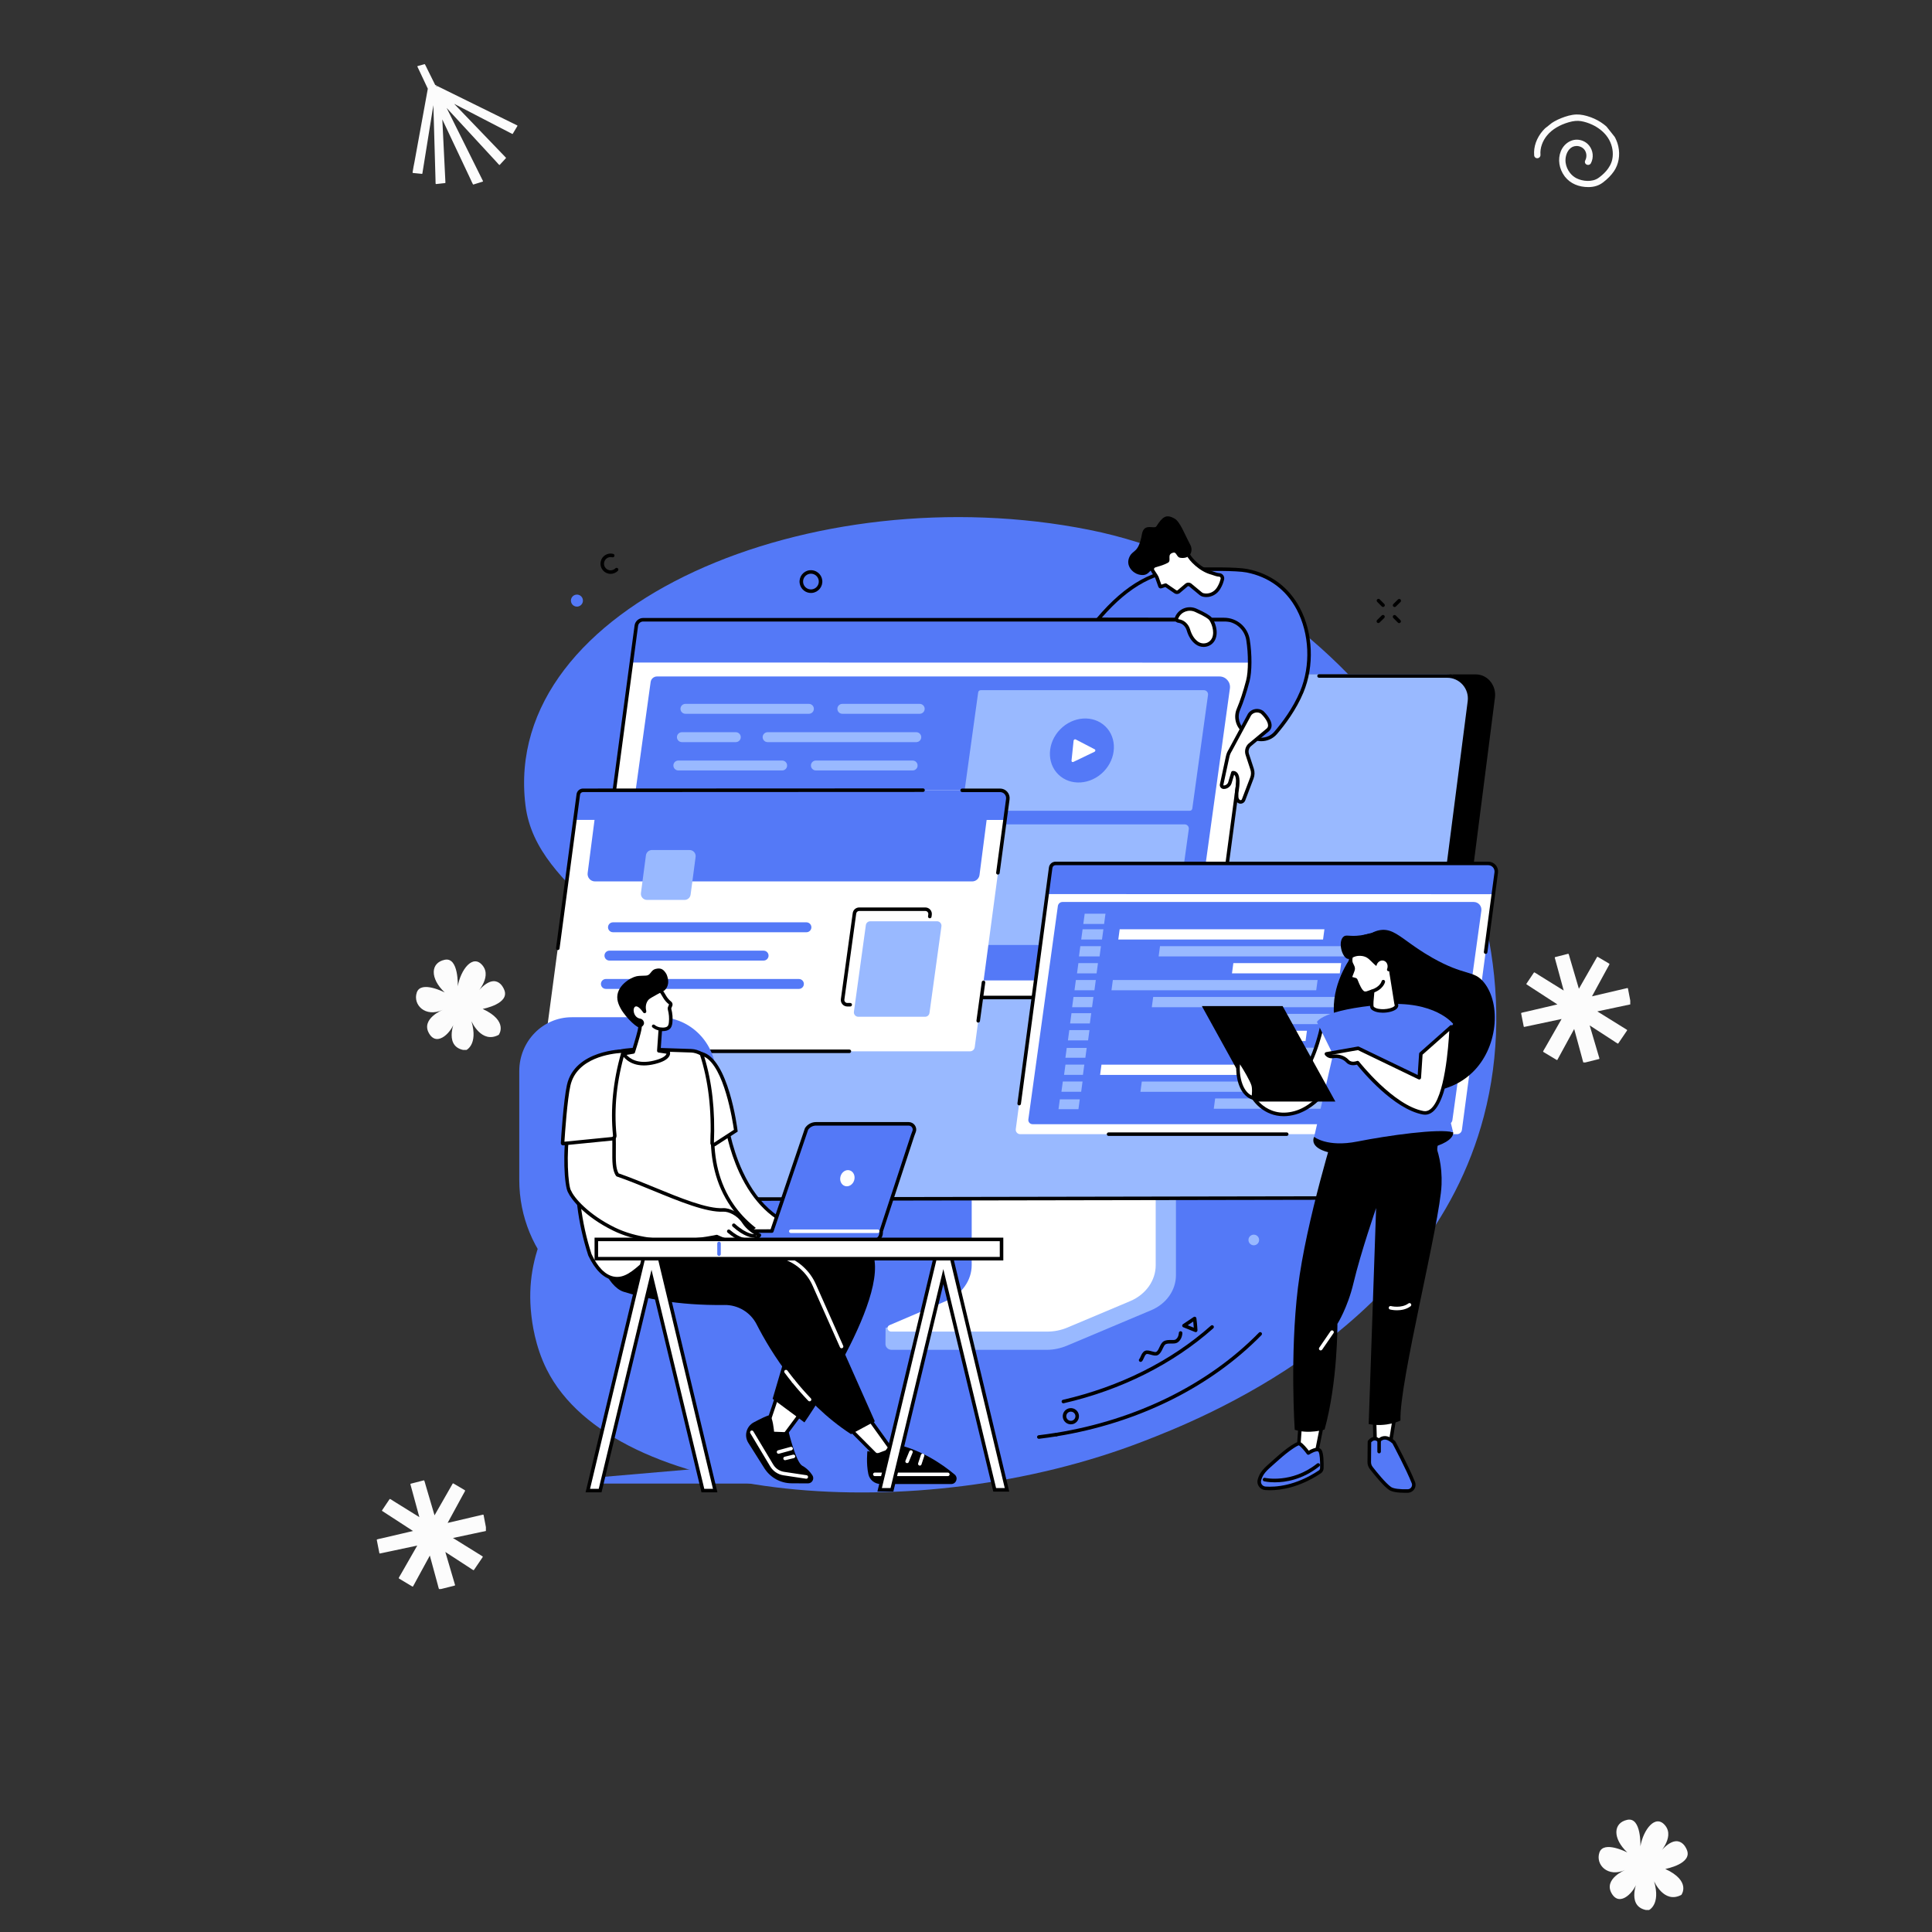 <svg version="1.0" preserveAspectRatio="xMidYMid meet" height="1080" viewBox="0 0 810 810" zoomAndPan="magnify" width="1080" xmlns:xlink="http://www.w3.org/1999/xlink" xmlns="http://www.w3.org/2000/svg"><rect x="0" y="0" width="810" height="810" fill="#333333" stroke="none"/><defs><clipPath id="4493f49c74"><path clip-rule="nonzero" d="M 174 402 L 212 402 L 212 440.195 L 174 440.195 Z M 174 402"></path></clipPath><clipPath id="3294aedfcd"><path clip-rule="nonzero" d="M 670 762 L 708 762 L 708 800.77 L 670 800.77 Z M 670 762"></path></clipPath><clipPath id="aea8a45525"><path clip-rule="nonzero" d="M 643 47 L 679 47 L 679 79 L 643 79 Z M 643 47"></path></clipPath><clipPath id="c6ec97b62b"><path clip-rule="nonzero" d="M 659.789 86.406 L 639.27 60.562 L 663.938 40.977 L 684.457 66.82 Z M 659.789 86.406"></path></clipPath><clipPath id="7e444f614a"><path clip-rule="nonzero" d="M 659.789 86.406 L 639.27 60.562 L 663.938 40.977 L 684.457 66.82 Z M 659.789 86.406"></path></clipPath><clipPath id="f0ec7d1467"><path clip-rule="nonzero" d="M 172.969 27.16 L 216.973 27.16 L 216.973 77.129 L 172.969 77.129 Z M 172.969 27.16"></path></clipPath><clipPath id="ba3510271d"><path clip-rule="nonzero" d="M 637.746 399.695 L 683.496 399.695 L 683.496 445.445 L 637.746 445.445 Z M 637.746 399.695"></path></clipPath><clipPath id="9675409773"><path clip-rule="nonzero" d="M 157.969 620.469 L 203.719 620.469 L 203.719 666.219 L 157.969 666.219 Z M 157.969 620.469"></path></clipPath></defs><path fill-rule="nonzero" fill-opacity="1" d="M 479.418 604.25 C 502.012 595.496 598.41 558.137 622.098 468.059 C 649.102 365.344 568.332 244.418 456.676 222.137 C 340.852 199.023 210.02 253.352 220.293 337.531 C 224.98 375.938 277.121 387.555 274.707 432.785 C 272.352 476.93 216.926 498.566 222.734 551.094 C 223.098 554.395 224.27 564.277 229.215 574.16 C 257.301 630.281 384.5 641.031 479.418 604.25" fill="#5479f7"></path><path fill-rule="nonzero" fill-opacity="1" d="M 492.211 468.648 L 415.789 469.125 C 415.293 469.125 415.133 469.59 415.133 470.031 L 415.133 535.051 C 415.133 541.277 371.707 557.449 371.285 556.629 L 371.234 563.508 C 371.23 564.793 372.355 565.926 373.793 565.926 L 374.746 565.926 C 374.754 565.926 374.762 565.926 374.766 565.926 L 438.844 565.926 C 441.816 565.926 444.754 565.262 447.445 564.133 L 482.676 549.301 C 489.02 546.629 493.02 540.895 493.02 534.641 L 493.02 469.551 C 493.02 469.109 492.707 468.648 492.211 468.648" fill="#99b9ff"></path><path fill-rule="nonzero" fill-opacity="1" d="M 407.391 465.34 L 407.391 530.375 C 407.391 536.785 403.266 542.629 396.781 545.395 L 373.02 555.539 C 371.465 556.203 371.992 558.281 373.715 558.281 L 439.016 558.281 C 441.949 558.281 444.848 557.703 447.504 556.586 L 473.836 545.5 C 480.367 542.746 484.535 536.883 484.535 530.441 L 484.535 465.34 C 484.535 465.074 484.293 464.855 483.996 464.855 L 407.93 464.855 C 407.633 464.855 407.391 465.074 407.391 465.34" fill="#ffffff"></path><path fill-rule="nonzero" fill-opacity="1" d="M 265.031 502.191 L 579.273 502.879 L 584.73 502.887 L 594.875 502.91 C 597.758 502.91 600.129 500.66 600.492 497.797 L 626.766 292.461 C 627.406 287.465 623.766 282.746 618.738 282.746 L 293.16 283.039 L 265.031 502.191" fill="#000000"></path><path fill-rule="nonzero" fill-opacity="1" d="M 606.523 282.699 C 612.191 282.699 616.797 288.406 616.074 294.043 L 589.609 497.805 C 589.242 500.668 586.809 502.812 583.926 502.812 L 581.449 502.91 L 260.672 502.812 C 257.215 502.812 254.547 499.77 254.988 496.332 L 281.984 288.426 C 282.355 285.559 284.559 282.699 287.438 282.699 L 606.523 282.699" fill="#99b9ff"></path><path fill-rule="nonzero" fill-opacity="1" d="M 260.676 503.555 C 258.816 503.555 257.047 502.754 255.82 501.359 C 254.586 499.957 254.016 498.09 254.254 496.238 L 281.25 288.332 C 281.664 285.105 284.426 282.672 287.672 282.672 L 517.203 282.672 C 517.613 282.672 517.945 283.004 517.945 283.414 C 517.945 283.824 517.613 284.152 517.203 284.152 L 287.672 284.152 C 285.168 284.152 283.043 286.031 282.723 288.52 L 255.723 496.43 C 255.539 497.859 255.98 499.301 256.93 500.379 C 257.879 501.457 259.242 502.074 260.672 502.074 L 584.027 501.488 C 586.523 501.488 588.906 499.348 589.23 496.812 L 615.34 293.945 C 615.66 291.469 614.895 288.969 613.246 287.094 C 611.605 285.227 609.238 284.152 606.754 284.152 L 553.02 284.152 C 552.609 284.152 552.277 283.824 552.277 283.414 C 552.277 283.004 552.609 282.672 553.02 282.672 L 606.754 282.672 C 609.664 282.672 612.434 283.926 614.355 286.113 C 616.289 288.309 617.184 291.234 616.805 294.137 L 590.699 497.004 C 590.277 500.293 587.285 502.969 584.031 502.969 L 260.676 503.555" fill="#000000"></path><path fill-rule="nonzero" fill-opacity="1" d="M 527.422 265.184 C 527.789 262.348 525.59 259.836 522.738 259.836 L 269.637 259.836 C 268.188 259.836 266.965 260.914 266.777 262.355 L 246.371 415.266 C 246.164 416.824 247.379 418.215 248.953 418.215 L 504.488 418.215 C 505.938 418.215 507.164 417.133 507.348 415.691 L 527.422 265.184" fill="#ffffff"></path><path fill-rule="nonzero" fill-opacity="1" d="M 522.738 259.836 C 525.59 259.836 527.789 262.348 527.422 265.184 L 525.508 277.816 L 264.336 277.773 L 266.777 262.355 C 266.965 260.914 268.188 259.836 269.637 259.836 L 522.738 259.836" fill="#5479f7"></path><path fill-rule="nonzero" fill-opacity="1" d="M 375.922 269.629 C 376.152 267.832 374.75 266.238 372.938 266.238 L 279.375 266.238 C 277.859 266.238 276.582 267.367 276.391 268.867 C 276.16 270.668 277.562 272.258 279.375 272.258 L 372.938 272.258 C 374.453 272.258 375.73 271.133 375.922 269.629" fill="#5479f7"></path><path fill-rule="nonzero" fill-opacity="1" d="M 490.793 269.629 C 491.02 267.832 489.621 266.238 487.809 266.238 L 479.262 266.238 C 477.75 266.238 476.469 267.367 476.281 268.867 C 476.047 270.668 477.449 272.258 479.262 272.258 L 487.809 272.258 C 489.32 272.258 490.602 271.133 490.793 269.629" fill="#5479f7"></path><path fill-rule="nonzero" fill-opacity="1" d="M 269.637 260.574 C 268.562 260.574 267.648 261.383 267.512 262.449 L 247.105 415.359 C 247.035 415.895 247.195 416.43 247.551 416.836 C 247.906 417.238 248.414 417.469 248.953 417.469 L 504.488 417.469 C 505.562 417.469 506.477 416.668 506.613 415.598 L 506.613 415.594 L 526.691 265.082 C 526.84 263.941 526.484 262.793 525.727 261.93 C 524.969 261.07 523.883 260.574 522.742 260.574 Z M 504.488 418.949 L 248.953 418.949 C 247.988 418.949 247.07 418.539 246.434 417.809 C 245.801 417.082 245.508 416.121 245.637 415.164 L 266.043 262.258 C 266.273 260.457 267.82 259.094 269.637 259.094 L 522.742 259.094 C 524.309 259.094 525.801 259.77 526.84 260.949 C 527.879 262.133 528.359 263.707 528.16 265.273 L 508.082 415.789 C 507.852 417.59 506.305 418.949 504.488 418.949" fill="#000000"></path><path fill-rule="nonzero" fill-opacity="1" d="M 515.648 288.594 C 515.988 285.953 513.938 283.613 511.277 283.613 L 275.441 283.613 C 274.09 283.613 272.953 284.617 272.777 285.961 L 255.859 408.297 C 255.664 409.75 256.797 411.043 258.266 411.043 L 496.371 411.043 C 497.719 411.043 498.859 410.039 499.035 408.695 L 515.648 288.594" fill="#5479f7"></path><path fill-rule="nonzero" fill-opacity="1" d="M 506.469 291.336 C 506.602 290.289 505.785 289.363 504.738 289.363 L 411.156 289.363 C 410.621 289.363 410.168 289.762 410.102 290.293 L 403.387 338.832 C 403.309 339.414 403.762 339.926 404.34 339.926 L 498.816 339.926 C 499.355 339.926 499.805 339.527 499.879 338.992 L 506.469 291.336" fill="#99b9ff"></path><path fill-rule="nonzero" fill-opacity="1" d="M 498.41 347.59 C 498.547 346.543 497.73 345.617 496.68 345.617 L 403.102 345.617 C 402.562 345.617 402.113 346.016 402.043 346.547 L 395.332 395.086 C 395.254 395.664 395.703 396.18 396.285 396.18 L 490.762 396.18 C 491.297 396.18 491.75 395.781 491.82 395.246 L 498.41 347.59" fill="#99b9ff"></path><path fill-rule="nonzero" fill-opacity="1" d="M 310.555 309.32 C 310.711 308.078 309.742 306.98 308.492 306.98 L 285.887 306.98 C 284.84 306.98 283.957 307.754 283.824 308.797 C 283.664 310.035 284.633 311.137 285.887 311.137 L 308.492 311.137 C 309.539 311.137 310.422 310.359 310.555 309.32" fill="#99b9ff"></path><path fill-rule="nonzero" fill-opacity="1" d="M 386.223 309.32 C 386.383 308.078 385.414 306.98 384.16 306.98 L 321.828 306.98 C 320.781 306.98 319.898 307.754 319.766 308.797 C 319.605 310.035 320.574 311.137 321.828 311.137 L 384.16 311.137 C 385.207 311.137 386.09 310.359 386.223 309.32" fill="#99b9ff"></path><path fill-rule="nonzero" fill-opacity="1" d="M 327.922 318.859 L 284.402 318.859 C 283.355 318.859 282.469 319.633 282.34 320.672 C 282.18 321.918 283.148 323.016 284.402 323.016 L 327.922 323.016 C 328.965 323.016 329.848 322.242 329.984 321.211 C 330.148 319.965 329.18 318.859 327.922 318.859" fill="#99b9ff"></path><path fill-rule="nonzero" fill-opacity="1" d="M 382.625 318.859 L 342.066 318.859 C 341.023 318.859 340.137 319.633 340.004 320.672 C 339.848 321.918 340.816 323.016 342.066 323.016 L 382.625 323.016 C 383.672 323.016 384.551 322.242 384.688 321.211 C 384.852 319.965 383.883 318.859 382.625 318.859" fill="#99b9ff"></path><path fill-rule="nonzero" fill-opacity="1" d="M 339.137 295.102 L 287.371 295.102 C 286.324 295.102 285.441 295.879 285.309 296.918 C 285.148 298.156 286.117 299.258 287.371 299.258 L 339.137 299.258 C 340.18 299.258 341.059 298.488 341.199 297.453 C 341.363 296.207 340.395 295.102 339.137 295.102" fill="#99b9ff"></path><path fill-rule="nonzero" fill-opacity="1" d="M 385.594 295.102 L 353.152 295.102 C 352.105 295.102 351.223 295.879 351.09 296.918 C 350.934 298.156 351.902 299.258 353.152 299.258 L 385.594 299.258 C 386.641 299.258 387.52 298.488 387.656 297.453 C 387.824 296.207 386.852 295.102 385.594 295.102" fill="#99b9ff"></path><path fill-rule="nonzero" fill-opacity="1" d="M 443.754 324.742 C 438.719 319.859 439.035 311.383 444.469 305.805 C 449.902 300.227 458.391 299.664 463.43 304.547 C 468.469 309.426 468.148 317.906 462.715 323.484 C 457.281 329.062 448.793 329.625 443.754 324.742" fill="#5479f7"></path><path fill-rule="nonzero" fill-opacity="1" d="M 449.238 318.926 L 450.113 310.531 C 450.156 310.098 450.637 309.82 451 310.012 L 458.965 314.156 C 459.367 314.367 459.309 314.973 458.863 315.191 L 450.023 319.438 C 449.621 319.633 449.195 319.355 449.238 318.926" fill="#ffffff"></path><path fill-rule="nonzero" fill-opacity="1" d="M 627.305 365.828 C 627.566 363.793 625.988 361.996 623.945 361.996 L 442.543 361.996 C 441.504 361.996 440.629 362.77 440.492 363.805 L 425.871 473.391 C 425.719 474.512 426.59 475.508 427.719 475.508 L 610.867 475.508 C 611.902 475.508 612.781 474.734 612.914 473.703 L 627.305 365.828" fill="#ffffff"></path><path fill-rule="nonzero" fill-opacity="1" d="M 621.066 381.801 C 621.316 379.871 619.82 378.16 617.879 378.16 L 445.457 378.16 C 444.469 378.16 443.637 378.895 443.512 379.879 L 431.141 469.316 C 431 470.379 431.828 471.324 432.898 471.324 L 606.977 471.324 C 607.961 471.324 608.797 470.59 608.926 469.609 L 621.066 381.801" fill="#5479f7"></path><path fill-rule="nonzero" fill-opacity="1" d="M 623.945 361.996 C 625.988 361.996 627.566 363.793 627.305 365.828 L 625.93 374.883 L 438.742 374.852 L 440.492 363.805 C 440.629 362.77 441.504 361.996 442.543 361.996 L 623.945 361.996" fill="#5479f7"></path><path fill-rule="nonzero" fill-opacity="1" d="M 518.723 369.012 C 518.887 367.723 517.883 366.586 516.582 366.586 L 449.527 366.586 C 448.438 366.586 447.523 367.391 447.387 368.469 C 447.223 369.758 448.227 370.898 449.527 370.898 L 516.582 370.898 C 517.668 370.898 518.586 370.09 518.723 369.012" fill="#5479f7"></path><path fill-rule="nonzero" fill-opacity="1" d="M 616.156 369.012 C 616.32 367.723 615.316 366.582 614.016 366.582 L 607.895 366.582 C 606.809 366.582 605.891 367.387 605.754 368.465 C 605.59 369.754 606.594 370.895 607.895 370.895 L 614.016 370.895 C 615.102 370.895 616.02 370.09 616.156 369.012" fill="#5479f7"></path><path fill-rule="nonzero" fill-opacity="1" d="M 427.297 463.438 C 427.266 463.438 427.234 463.434 427.199 463.43 C 426.793 463.375 426.512 463 426.562 462.594 L 439.762 363.703 C 439.941 362.309 441.137 361.254 442.547 361.254 L 623.949 361.254 C 625.137 361.254 626.266 361.762 627.043 362.652 C 627.832 363.547 628.195 364.738 628.043 365.918 L 623.59 399.281 C 623.539 399.688 623.164 399.973 622.762 399.922 C 622.355 399.863 622.07 399.492 622.125 399.086 L 626.574 365.727 C 626.672 364.973 626.438 364.207 625.934 363.633 C 625.434 363.062 624.707 362.734 623.949 362.734 L 442.547 362.734 C 441.879 362.734 441.316 363.234 441.23 363.895 L 428.031 462.793 C 427.984 463.164 427.664 463.438 427.297 463.438" fill="#000000"></path><path fill-rule="nonzero" fill-opacity="1" d="M 539.465 476.246 L 464.777 476.246 C 464.367 476.246 464.035 475.914 464.035 475.508 C 464.035 475.098 464.367 474.766 464.777 474.766 L 539.465 474.766 C 539.871 474.766 540.203 475.098 540.203 475.508 C 540.203 475.914 539.871 476.246 539.465 476.246" fill="#000000"></path><path fill-rule="nonzero" fill-opacity="1" d="M 554.695 393.898 L 468.852 393.898 L 469.43 389.59 L 555.27 389.59 L 554.695 393.898" fill="#ffffff"></path><path fill-rule="nonzero" fill-opacity="1" d="M 573.219 400.988 L 485.762 400.988 L 486.336 396.684 L 573.797 396.684 L 573.219 400.988" fill="#99b9ff"></path><path fill-rule="nonzero" fill-opacity="1" d="M 561.719 408.086 L 516.512 408.086 L 517.09 403.785 L 562.297 403.785 L 561.719 408.086" fill="#ffffff"></path><path fill-rule="nonzero" fill-opacity="1" d="M 547.062 450.656 L 461.219 450.656 L 461.801 446.355 L 547.641 446.355 L 547.062 450.656" fill="#ffffff"></path><path fill-rule="nonzero" fill-opacity="1" d="M 565.59 457.75 L 478.129 457.75 L 478.707 453.449 L 566.168 453.449 L 565.59 457.75" fill="#99b9ff"></path><path fill-rule="nonzero" fill-opacity="1" d="M 564.633 464.848 L 508.879 464.848 L 509.457 460.543 L 565.211 460.543 L 564.633 464.848" fill="#99b9ff"></path><path fill-rule="nonzero" fill-opacity="1" d="M 551.832 415.18 L 465.992 415.18 L 466.566 410.879 L 552.41 410.879 L 551.832 415.18" fill="#99b9ff"></path><path fill-rule="nonzero" fill-opacity="1" d="M 570.355 422.273 L 482.898 422.273 L 483.477 417.973 L 570.934 417.973 L 570.355 422.273" fill="#99b9ff"></path><path fill-rule="nonzero" fill-opacity="1" d="M 547.355 436.465 L 512.699 436.465 L 513.277 432.16 L 547.938 432.16 L 547.355 436.465" fill="#ffffff"></path><path fill-rule="nonzero" fill-opacity="1" d="M 556.766 443.555 L 522.105 443.555 L 522.684 439.254 L 557.344 439.254 L 556.766 443.555" fill="#99b9ff"></path><path fill-rule="nonzero" fill-opacity="1" d="M 569.402 429.367 L 513.648 429.367 L 514.23 425.066 L 569.98 425.066 L 569.402 429.367" fill="#99b9ff"></path><path fill-rule="nonzero" fill-opacity="1" d="M 455.043 443.477 L 446.68 443.477 L 447.234 439.344 L 455.598 439.344 L 455.043 443.477" fill="#99b9ff"></path><path fill-rule="nonzero" fill-opacity="1" d="M 462.02 393.895 L 453.305 393.895 L 453.883 389.594 L 462.602 389.594 L 462.02 393.895" fill="#99b9ff"></path><path fill-rule="nonzero" fill-opacity="1" d="M 462.898 387.375 L 454.184 387.375 L 454.762 383.07 L 463.477 383.07 L 462.898 387.375" fill="#99b9ff"></path><path fill-rule="nonzero" fill-opacity="1" d="M 461 400.988 L 452.352 400.988 L 452.93 396.688 L 461.578 396.688 L 461 400.988" fill="#99b9ff"></path><path fill-rule="nonzero" fill-opacity="1" d="M 459.75 408.086 L 451.543 408.086 L 452.125 403.781 L 460.332 403.781 L 459.75 408.086" fill="#99b9ff"></path><path fill-rule="nonzero" fill-opacity="1" d="M 458.844 415.18 L 450.488 415.18 L 451.066 410.879 L 459.422 410.879 L 458.844 415.18" fill="#99b9ff"></path><path fill-rule="nonzero" fill-opacity="1" d="M 457.844 422.277 L 449.492 422.277 L 450.066 417.973 L 458.422 417.973 L 457.844 422.277" fill="#99b9ff"></path><path fill-rule="nonzero" fill-opacity="1" d="M 456.184 436.184 L 447.727 436.184 L 448.305 431.879 L 456.762 431.879 L 456.184 436.184" fill="#99b9ff"></path><path fill-rule="nonzero" fill-opacity="1" d="M 456.926 429.086 L 448.645 429.086 L 449.223 424.781 L 457.508 424.781 L 456.926 429.086" fill="#99b9ff"></path><path fill-rule="nonzero" fill-opacity="1" d="M 452.145 465.031 L 443.781 465.031 L 444.34 460.895 L 452.699 460.895 L 452.145 465.031" fill="#99b9ff"></path><path fill-rule="nonzero" fill-opacity="1" d="M 453.285 457.734 L 445.008 457.734 L 445.586 453.43 L 453.863 453.43 L 453.285 457.734" fill="#99b9ff"></path><path fill-rule="nonzero" fill-opacity="1" d="M 454.031 450.637 L 446.113 450.637 L 446.695 446.336 L 454.609 446.336 L 454.031 450.637" fill="#99b9ff"></path><path fill-rule="nonzero" fill-opacity="1" d="M 242.457 333.086 C 242.586 332.09 243.43 331.348 244.434 331.348 L 419.293 331.348 C 421.262 331.348 422.785 333.082 422.531 335.039 L 408.66 439.023 C 408.535 440.02 407.688 440.766 406.684 440.766 L 230.145 440.766 C 229.055 440.766 228.215 439.805 228.359 438.727 L 242.457 333.086" fill="#ffffff"></path><path fill-rule="nonzero" fill-opacity="1" d="M 407.582 369.539 L 249.457 369.539 C 247.578 369.539 246.129 367.887 246.375 366.027 L 250.473 334.352 L 414.871 334.352 L 410.664 366.84 C 410.461 368.383 409.141 369.539 407.582 369.539" fill="#5479f7"></path><path fill-rule="nonzero" fill-opacity="1" d="M 419.293 331.348 C 421.262 331.348 422.785 333.082 422.531 335.039 L 421.031 343.77 L 240.77 343.742 L 242.457 333.086 C 242.586 332.09 243.43 331.348 244.434 331.348 L 419.293 331.348" fill="#5479f7"></path><path fill-rule="nonzero" fill-opacity="1" d="M 233.859 398.312 C 233.828 398.312 233.797 398.309 233.762 398.305 C 233.355 398.25 233.07 397.879 233.125 397.473 L 241.723 332.984 C 241.898 331.629 243.062 330.602 244.434 330.602 L 386.992 330.539 C 387.398 330.539 387.73 330.871 387.73 331.281 C 387.73 331.691 387.398 332.02 386.992 332.023 L 244.434 332.086 C 243.805 332.086 243.273 332.555 243.191 333.18 L 234.594 397.668 C 234.543 398.043 234.227 398.312 233.859 398.312" fill="#000000"></path><path fill-rule="nonzero" fill-opacity="1" d="M 356.109 441.504 L 288.926 441.504 C 288.52 441.504 288.188 441.172 288.188 440.762 C 288.188 440.355 288.52 440.023 288.926 440.023 L 356.109 440.023 C 356.52 440.023 356.852 440.355 356.852 440.762 C 356.852 441.172 356.52 441.504 356.109 441.504" fill="#000000"></path><path fill-rule="nonzero" fill-opacity="1" d="M 410.117 428.723 C 410.082 428.723 410.051 428.723 410.016 428.719 C 409.609 428.66 409.328 428.289 409.383 427.883 L 411.602 411.754 C 411.66 411.348 412.035 411.066 412.438 411.121 C 412.84 411.176 413.125 411.551 413.07 411.953 L 410.852 428.082 C 410.801 428.457 410.48 428.723 410.117 428.723" fill="#000000"></path><path fill-rule="nonzero" fill-opacity="1" d="M 418.375 366.672 C 418.344 366.672 418.309 366.668 418.277 366.664 C 417.871 366.613 417.582 366.238 417.641 365.832 L 421.797 334.938 C 421.891 334.219 421.668 333.492 421.188 332.941 C 420.707 332.398 420.016 332.09 419.293 332.09 L 403.379 332.09 C 402.969 332.09 402.637 331.754 402.637 331.348 C 402.637 330.938 402.969 330.605 403.379 330.605 L 419.293 330.605 C 420.441 330.605 421.539 331.102 422.297 331.965 C 423.062 332.832 423.414 333.984 423.266 335.133 L 419.109 366.031 C 419.059 366.402 418.742 366.672 418.375 366.672" fill="#000000"></path><path fill-rule="nonzero" fill-opacity="1" d="M 287.016 377.293 L 271.242 377.293 C 269.703 377.293 268.512 375.938 268.715 374.406 L 270.809 358.59 C 270.977 357.324 272.059 356.375 273.336 356.375 L 289.109 356.375 C 290.652 356.375 291.84 357.73 291.637 359.262 L 289.543 375.074 C 289.375 376.344 288.293 377.293 287.016 377.293" fill="#99b9ff"></path><path fill-rule="nonzero" fill-opacity="1" d="M 322.207 400.91 C 322.367 399.668 321.398 398.57 320.145 398.57 L 255.504 398.57 C 254.461 398.57 253.574 399.348 253.445 400.387 C 253.285 401.625 254.254 402.727 255.504 402.727 L 320.145 402.727 C 321.191 402.727 322.074 401.949 322.207 400.91" fill="#5479f7"></path><path fill-rule="nonzero" fill-opacity="1" d="M 331.18 338.109 C 331.34 336.863 330.371 335.766 329.117 335.766 L 264.477 335.766 C 263.434 335.766 262.547 336.543 262.414 337.582 C 262.258 338.824 263.227 339.922 264.477 339.922 L 329.117 339.922 C 330.164 339.922 331.047 339.145 331.18 338.109" fill="#5479f7"></path><path fill-rule="nonzero" fill-opacity="1" d="M 397.227 338.109 C 397.387 336.863 396.418 335.766 395.164 335.766 L 389.262 335.766 C 388.215 335.766 387.332 336.543 387.199 337.582 C 387.039 338.824 388.008 339.922 389.262 339.922 L 395.164 339.922 C 396.211 339.922 397.094 339.145 397.227 338.109" fill="#5479f7"></path><path fill-rule="nonzero" fill-opacity="1" d="M 334.945 410.449 L 254.02 410.449 C 252.973 410.449 252.09 411.227 251.961 412.262 C 251.801 413.508 252.77 414.605 254.02 414.605 L 334.945 414.605 C 335.988 414.605 336.871 413.832 337.008 412.801 C 337.172 411.555 336.203 410.449 334.945 410.449" fill="#5479f7"></path><path fill-rule="nonzero" fill-opacity="1" d="M 338.098 386.691 L 256.992 386.691 C 255.945 386.691 255.062 387.469 254.93 388.508 C 254.77 389.746 255.738 390.848 256.992 390.848 L 338.098 390.848 C 339.141 390.848 340.02 390.078 340.16 389.043 C 340.324 387.797 339.355 386.691 338.098 386.691" fill="#5479f7"></path><path fill-rule="nonzero" fill-opacity="1" d="M 356.457 421.977 L 355.238 421.977 C 354.453 421.977 353.703 421.637 353.188 421.043 C 352.668 420.449 352.434 419.66 352.539 418.879 L 357.512 382.805 C 357.695 381.469 358.855 380.457 360.211 380.457 L 387.961 380.457 C 388.75 380.457 389.496 380.797 390.016 381.387 C 390.531 381.98 390.77 382.773 390.66 383.551 L 390.551 384.359 C 390.496 384.762 390.117 385.047 389.715 384.992 C 389.309 384.934 389.027 384.562 389.082 384.156 L 389.191 383.348 C 389.242 382.988 389.137 382.637 388.898 382.363 C 388.66 382.09 388.328 381.938 387.961 381.938 L 360.211 381.938 C 359.59 381.938 359.062 382.398 358.977 383.012 L 354.008 419.082 C 353.957 419.445 354.062 419.793 354.305 420.07 C 354.543 420.344 354.875 420.496 355.238 420.496 L 356.457 420.496 C 356.867 420.496 357.195 420.828 357.195 421.234 C 357.195 421.645 356.867 421.977 356.457 421.977" fill="#000000"></path><path fill-rule="nonzero" fill-opacity="1" d="M 387.852 426.285 L 359.852 426.285 C 358.723 426.285 357.852 425.289 358.008 424.172 L 363.012 387.852 C 363.137 386.93 363.926 386.246 364.855 386.246 L 392.855 386.246 C 393.984 386.246 394.852 387.242 394.699 388.359 L 389.695 424.676 C 389.566 425.598 388.781 426.285 387.852 426.285" fill="#99b9ff"></path><path fill-rule="nonzero" fill-opacity="1" d="M 498.086 238.719 C 485.246 238.719 473.105 244.527 460.344 259.664 L 513.199 259.73 C 518.223 259.73 522.453 263.32 523.242 268.281 C 524.172 274.16 524.191 281.527 523.172 285.43 C 521.746 290.863 520.379 294.707 519.242 297.371 C 517.809 300.734 518.898 304.641 521.848 306.805 L 524.168 308.5 C 527.48 310.926 532.109 310.406 534.797 307.293 C 538.281 303.246 542.812 297.164 545.781 290.062 C 553.223 272.27 547.543 244.184 522.812 239.285 C 517.543 238.238 500.832 238.719 498.086 238.719" fill="#5479f7"></path><path fill-rule="nonzero" fill-opacity="1" d="M 461.945 258.926 L 513.199 258.992 C 518.598 258.992 523.129 262.852 523.969 268.168 C 524.949 274.344 524.914 281.688 523.883 285.621 C 522.648 290.348 521.312 294.402 519.918 297.664 C 518.617 300.723 519.59 304.234 522.285 306.207 L 524.602 307.906 C 527.59 310.09 531.82 309.613 534.23 306.812 C 537.551 302.965 542.125 296.883 545.098 289.777 C 549.582 279.051 549.008 265.605 543.633 255.516 C 539.211 247.215 531.961 241.855 522.668 240.012 C 518.328 239.152 505.785 239.344 500.43 239.43 C 499.352 239.449 498.531 239.461 498.082 239.461 C 485.012 239.461 473.496 245.652 461.945 258.926 Z M 528.812 310.754 C 527.035 310.754 525.246 310.215 523.723 309.098 L 521.41 307.402 C 518.152 305.02 516.98 300.773 518.559 297.082 C 519.918 293.887 521.23 289.902 522.449 285.242 C 523.422 281.543 523.441 274.305 522.508 268.398 C 521.777 263.805 517.863 260.473 513.199 260.473 L 460.34 260.406 C 460.051 260.406 459.789 260.238 459.668 259.977 C 459.547 259.715 459.59 259.406 459.773 259.184 C 471.973 244.719 484.145 237.98 498.082 237.977 C 498.527 237.977 499.34 237.965 500.406 237.949 C 506.27 237.859 518.465 237.668 522.953 238.559 C 532.699 240.492 540.301 246.113 544.938 254.816 C 550.516 265.285 551.109 279.23 546.461 290.348 C 543.414 297.637 538.742 303.848 535.355 307.781 C 533.668 309.734 531.25 310.754 528.812 310.754" fill="#000000"></path><path fill-rule="nonzero" fill-opacity="1" d="M 493.43 258.77 C 494.77 255.785 498.332 254.523 501.32 255.855 C 503.629 256.883 506.633 258.359 507.496 259.438 C 508.535 260.727 510.223 264.746 508.816 267.828 C 507.559 270.586 504.031 271.312 501.629 269.457 C 500.371 268.484 499.066 266.863 498.258 264.148 C 497.816 262.645 496.793 261.34 495.352 260.715 C 494.961 260.547 494.535 260.422 494.082 260.363 C 493.477 260.293 493.098 259.691 493.289 259.113 C 493.328 259.008 493.371 258.895 493.43 258.77" fill="#ffffff"></path><path fill-rule="nonzero" fill-opacity="1" d="M 494.105 259.07 C 494.059 259.172 494.02 259.266 493.992 259.352 C 493.965 259.43 493.988 259.492 494.012 259.531 C 494.035 259.562 494.082 259.617 494.172 259.629 C 494.664 259.688 495.16 259.824 495.645 260.035 C 497.227 260.719 498.438 262.145 498.969 263.938 C 499.617 266.117 500.664 267.781 502.082 268.871 C 503.09 269.652 504.371 269.926 505.594 269.625 C 506.734 269.344 507.66 268.578 508.148 267.52 C 509.414 264.742 507.805 260.996 506.922 259.902 C 506.641 259.555 505.504 258.527 501.02 256.531 C 498.367 255.352 495.266 256.492 494.105 259.07 Z M 504.613 271.23 C 503.387 271.23 502.184 270.824 501.176 270.047 C 499.508 268.758 498.289 266.848 497.551 264.359 C 497.141 262.984 496.234 261.902 495.059 261.395 C 494.703 261.242 494.344 261.141 493.996 261.098 C 493.484 261.039 493.035 260.754 492.758 260.32 C 492.484 259.891 492.426 259.363 492.59 258.875 C 492.629 258.75 492.684 258.613 492.754 258.465 C 494.25 255.141 498.23 253.668 501.621 255.176 C 505.137 256.742 507.305 258.016 508.074 258.973 C 509.324 260.516 511.02 264.793 509.492 268.137 C 508.82 269.605 507.527 270.676 505.949 271.062 C 505.504 271.176 505.059 271.23 504.613 271.23" fill="#000000"></path><path fill-rule="nonzero" fill-opacity="1" d="M 515.77 314.602 C 515.379 315.25 514.93 316.031 514.645 317.438 L 512.176 328.926 C 512.055 329.5 512.492 330.043 513.082 330.043 C 514.27 330.043 515.316 329.262 515.656 328.121 L 516.895 323.961 C 520.242 323.836 518.484 331.867 518.473 332.5 C 518.457 333.438 518.309 334.766 518.934 335.527 L 519.098 335.723 C 519.746 336.508 521 336.305 521.367 335.363 L 524.859 326.164 C 525.32 324.988 525.352 323.691 524.961 322.492 L 522.926 316.273 C 522.469 314.871 522.859 313.34 523.934 312.332 L 531.578 305.969 C 534.34 303.398 529.141 298.633 529.141 298.633 C 527.426 297.426 525.031 297.895 523.898 299.543 L 515.77 314.602" fill="#ffffff"></path><path fill-rule="nonzero" fill-opacity="1" d="M 515.77 314.605 Z M 516.969 323.219 C 517.656 323.219 518.25 323.48 518.695 323.98 C 520.059 325.508 519.762 328.875 519.289 331.965 C 519.25 332.238 519.215 332.434 519.211 332.523 C 519.211 332.648 519.207 332.789 519.199 332.938 C 519.176 333.688 519.145 334.621 519.504 335.059 L 519.66 335.25 C 519.863 335.488 520.121 335.477 520.223 335.461 C 520.32 335.441 520.566 335.375 520.672 335.094 L 524.168 325.902 C 524.562 324.887 524.594 323.758 524.254 322.723 L 522.219 316.504 C 521.676 314.84 522.148 312.988 523.422 311.793 L 531.102 305.402 C 531.461 305.066 531.648 304.637 531.645 304.117 C 531.641 302.352 529.535 300.012 528.676 299.211 C 528.023 298.77 527.23 298.605 526.434 298.75 C 525.656 298.887 524.961 299.32 524.527 299.934 L 516.422 314.957 C 516.414 314.969 516.41 314.98 516.402 314.988 C 516 315.648 515.621 316.34 515.371 317.59 L 512.898 329.082 C 512.883 329.156 512.91 329.203 512.934 329.238 C 512.961 329.266 513.004 329.305 513.078 329.305 C 513.93 329.305 514.699 328.73 514.945 327.91 L 516.184 323.75 C 516.273 323.449 516.551 323.234 516.863 323.223 C 516.902 323.223 516.934 323.219 516.969 323.219 Z M 520.117 336.949 C 519.504 336.949 518.93 336.684 518.523 336.199 L 518.359 336.004 C 517.645 335.129 517.688 333.887 517.719 332.891 C 517.727 332.75 517.727 332.617 517.73 332.488 C 517.73 332.355 517.762 332.176 517.828 331.742 C 518.387 328.051 518.309 325.773 517.59 324.969 C 517.535 324.906 517.477 324.855 517.414 324.816 L 516.367 328.336 C 515.934 329.773 514.582 330.785 513.078 330.785 C 512.574 330.785 512.102 330.562 511.785 330.168 C 511.465 329.773 511.344 329.266 511.453 328.773 L 513.918 317.281 C 514.215 315.824 514.676 314.977 515.125 314.234 L 523.246 299.191 C 523.258 299.168 523.27 299.145 523.285 299.125 C 523.945 298.172 524.992 297.504 526.172 297.289 C 527.371 297.074 528.582 297.332 529.566 298.023 C 529.594 298.043 529.617 298.066 529.641 298.086 C 529.781 298.215 533.113 301.305 533.125 304.109 C 533.129 305.055 532.777 305.863 532.078 306.512 L 524.402 312.902 C 523.578 313.68 523.262 314.922 523.629 316.047 L 525.664 322.258 C 526.109 323.621 526.066 325.102 525.551 326.434 L 522.059 335.625 C 521.785 336.32 521.191 336.801 520.461 336.922 C 520.348 336.941 520.23 336.949 520.117 336.949" fill="#000000"></path><path fill-rule="nonzero" fill-opacity="1" d="M 504.418 249.426 C 504.051 249.34 503.711 249.16 503.422 248.918 L 498.941 245.203 C 498.461 244.906 497.844 244.945 497.41 245.305 L 494.211 248.027 C 493.793 248.371 493.203 248.398 492.754 248.094 L 488.699 245.309 L 486.723 245.945 C 486.57 245.996 486.402 245.914 486.348 245.762 L 485.047 242.117 C 484.496 240.852 482.59 238.773 483.086 238.301 C 483.086 238.301 488.895 225.422 495.289 228.438 C 496.211 228.875 496.926 229.66 497.336 230.594 L 498.195 232.555 C 499.059 234.523 503.441 239.027 508.051 240.195 C 508.66 240.348 509.938 240.957 511.176 241.035 C 512.098 241.094 512.719 241.988 512.469 242.879 C 512.172 243.934 511.938 244.918 510.918 246.605 C 509.582 248.824 506.996 250.02 504.473 249.438 C 504.453 249.434 504.434 249.43 504.418 249.426" fill="#ffffff"></path><path fill-rule="nonzero" fill-opacity="1" d="M 498.246 244.262 C 498.621 244.262 499 244.367 499.328 244.574 C 499.359 244.59 499.387 244.609 499.414 244.633 L 503.895 248.348 C 504.109 248.527 504.344 248.645 504.594 248.707 L 504.637 248.715 C 506.816 249.215 509.082 248.211 510.285 246.219 C 511.18 244.734 511.43 243.84 511.695 242.895 L 511.754 242.676 C 511.816 242.469 511.777 242.242 511.652 242.066 C 511.578 241.965 511.418 241.793 511.129 241.773 C 510.152 241.711 509.195 241.371 508.496 241.121 C 508.238 241.027 508.016 240.949 507.867 240.91 C 502.902 239.652 498.426 234.926 497.516 232.852 L 496.66 230.891 C 496.309 230.086 495.707 229.453 494.969 229.105 C 493.953 228.625 492.926 228.59 491.82 229 C 487.5 230.594 483.953 238.195 483.77 238.59 C 483.883 238.902 484.344 239.582 484.652 240.043 C 485.062 240.648 485.488 241.277 485.727 241.82 C 485.734 241.836 485.738 241.852 485.746 241.867 L 486.902 245.113 L 488.473 244.605 C 488.695 244.535 488.93 244.57 489.117 244.699 L 493.176 247.48 C 493.348 247.598 493.574 247.59 493.734 247.457 L 496.934 244.742 C 497.312 244.426 497.777 244.262 498.246 244.262 Z M 505.762 250.324 C 505.277 250.324 504.789 250.273 504.305 250.16 L 504.25 250.148 C 503.781 250.031 503.332 249.805 502.949 249.488 L 498.516 245.812 C 498.312 245.703 498.062 245.727 497.887 245.875 L 494.688 248.59 C 494.02 249.148 493.055 249.195 492.336 248.699 L 488.582 246.125 L 486.949 246.652 C 486.41 246.828 485.84 246.547 485.648 246.008 L 484.359 242.391 C 484.172 241.977 483.797 241.414 483.426 240.871 C 482.578 239.617 481.895 238.609 482.461 237.891 C 482.938 236.871 486.555 229.359 491.309 227.609 C 492.785 227.062 494.23 227.117 495.602 227.766 C 496.664 228.266 497.52 229.164 498.016 230.297 L 498.875 232.258 C 499.691 234.125 503.977 238.395 508.23 239.473 C 508.445 239.527 508.699 239.617 508.992 239.723 C 509.609 239.945 510.453 240.246 511.223 240.293 C 511.883 240.336 512.477 240.668 512.863 241.207 C 513.246 241.754 513.363 242.434 513.184 243.082 L 513.121 243.293 C 512.84 244.293 512.555 245.324 511.555 246.984 C 510.289 249.086 508.074 250.324 505.762 250.324" fill="#000000"></path><path fill-rule="nonzero" fill-opacity="1" d="M 473.66 233.215 C 475.156 230.387 477.34 231.938 478.773 223.898 C 479.633 219.07 483.961 222.012 484.824 220.656 C 487.359 216.699 488.883 215.414 492.418 217.406 C 494.758 218.723 496.594 223.84 499.047 228.438 C 500.32 230.82 499.25 234.562 494.754 233.844 C 493.348 233.617 493.254 231.43 492.023 231.68 C 488.82 232.332 491.453 235.043 489.574 235.988 C 487.77 236.902 486.809 237.148 484.48 237.859 C 481.664 238.715 481.766 242.035 477.289 240.836 C 474.957 240.211 471.605 237.094 473.66 233.215" fill="#000000"></path><path fill-rule="nonzero" fill-opacity="1" d="M 525.934 522.082 C 524.711 522.234 523.594 521.363 523.441 520.141 C 523.289 518.918 524.156 517.805 525.379 517.652 C 526.602 517.496 527.719 518.363 527.875 519.59 C 528.023 520.812 527.156 521.93 525.934 522.082" fill="#99b9ff"></path><path fill-rule="nonzero" fill-opacity="1" d="M 242.191 254.309 C 240.809 254.48 239.551 253.5 239.379 252.117 C 239.207 250.738 240.188 249.477 241.566 249.305 C 242.949 249.133 244.207 250.113 244.379 251.496 C 244.551 252.879 243.57 254.137 242.191 254.309" fill="#5479f7"></path><path fill-rule="nonzero" fill-opacity="1" d="M 339.996 240.527 C 339.859 240.527 339.723 240.535 339.582 240.551 C 337.777 240.777 336.492 242.426 336.719 244.23 C 336.828 245.105 337.27 245.883 337.965 246.426 C 338.66 246.965 339.523 247.203 340.398 247.094 C 342.199 246.871 343.484 245.223 343.262 243.418 C 343.152 242.543 342.711 241.762 342.016 241.223 C 341.43 240.77 340.727 240.527 339.996 240.527 Z M 339.98 248.602 C 338.922 248.602 337.902 248.258 337.055 247.594 C 336.047 246.812 335.406 245.68 335.246 244.414 C 334.922 241.801 336.785 239.41 339.398 239.082 C 340.664 238.926 341.918 239.27 342.926 240.055 C 343.93 240.84 344.574 241.969 344.73 243.23 C 345.059 245.848 343.195 248.238 340.582 248.566 C 340.379 248.59 340.18 248.602 339.98 248.602" fill="#000000"></path><path fill-rule="nonzero" fill-opacity="1" d="M 256.004 240.594 C 255.648 240.594 255.297 240.551 254.945 240.461 C 253.844 240.176 252.918 239.477 252.34 238.5 C 251.762 237.516 251.602 236.371 251.887 235.27 C 252.172 234.168 252.867 233.242 253.848 232.664 C 254.828 232.086 255.973 231.926 257.078 232.211 C 257.473 232.312 257.711 232.719 257.609 233.113 C 257.508 233.508 257.102 233.75 256.707 233.645 C 255.988 233.461 255.238 233.562 254.602 233.941 C 253.961 234.316 253.508 234.922 253.32 235.641 C 253.137 236.359 253.242 237.105 253.617 237.746 C 253.996 238.383 254.598 238.84 255.316 239.027 C 256.27 239.27 257.293 238.988 257.988 238.289 C 258.273 237.996 258.746 237.996 259.035 238.281 C 259.324 238.57 259.328 239.039 259.039 239.332 C 258.23 240.148 257.129 240.594 256.004 240.594" fill="#000000"></path><path fill-rule="nonzero" fill-opacity="1" d="M 584.691 254.504 C 584.5 254.504 584.312 254.434 584.164 254.285 C 583.875 253.992 583.883 253.523 584.172 253.238 L 586.117 251.32 C 586.41 251.035 586.875 251.035 587.164 251.328 C 587.453 251.617 587.449 252.09 587.16 252.375 L 585.215 254.293 C 585.07 254.438 584.883 254.504 584.691 254.504" fill="#000000"></path><path fill-rule="nonzero" fill-opacity="1" d="M 577.883 261.215 C 577.691 261.215 577.504 261.141 577.355 260.996 C 577.07 260.703 577.074 260.234 577.363 259.949 L 579.309 258.031 C 579.598 257.742 580.07 257.746 580.355 258.039 C 580.645 258.328 580.641 258.801 580.348 259.086 L 578.402 261.004 C 578.258 261.145 578.07 261.215 577.883 261.215" fill="#000000"></path><path fill-rule="nonzero" fill-opacity="1" d="M 579.852 254.48 C 579.664 254.48 579.473 254.41 579.328 254.262 L 577.402 252.328 C 577.113 252.039 577.113 251.57 577.402 251.281 C 577.691 250.992 578.16 250.992 578.449 251.281 L 580.379 253.219 C 580.664 253.508 580.664 253.977 580.375 254.266 C 580.23 254.41 580.039 254.48 579.852 254.48" fill="#000000"></path><path fill-rule="nonzero" fill-opacity="1" d="M 586.602 261.254 C 586.41 261.254 586.219 261.18 586.078 261.035 L 584.148 259.102 C 583.859 258.812 583.863 258.34 584.152 258.051 C 584.441 257.766 584.906 257.766 585.195 258.055 L 587.125 259.992 C 587.414 260.277 587.414 260.75 587.125 261.035 C 586.98 261.18 586.789 261.254 586.602 261.254" fill="#000000"></path><path fill-rule="nonzero" fill-opacity="1" d="M 300.234 450.961 L 300.234 472.34 C 300.234 493.254 316.746 510.207 337.113 510.207 C 357.48 510.207 373.996 527.156 373.996 548.07 C 373.996 549.934 372.484 551.445 370.621 551.445 L 272.996 551.445 C 242.461 551.445 217.707 526.031 217.707 494.68 L 217.707 449.059 C 217.707 436.59 227.555 426.48 239.699 426.48 L 276.391 426.48 C 289.559 426.48 300.234 437.441 300.234 450.961" fill="#5479f7"></path><path fill-rule="nonzero" fill-opacity="1" d="M 288.973 615.918 L 297.816 615.918 L 297.816 512.91 L 288.973 512.91 L 288.973 615.918" fill="#5479f7"></path><path fill-rule="nonzero" fill-opacity="1" d="M 334.859 619.262 L 295.707 615.82 L 292.117 615.82 L 252.145 619.262 L 252.145 621.984 L 334.859 621.984 L 334.859 619.262" fill="#5479f7"></path><path fill-rule="nonzero" fill-opacity="1" d="M 320.059 601.285 C 320.969 600.367 326.215 584.047 326.215 584.047 L 336.578 591.441 L 325.215 606.719 L 320.059 601.285" fill="#ffffff"></path><path fill-rule="nonzero" fill-opacity="1" d="M 320.973 601.168 L 325.145 605.566 L 335.535 591.605 L 326.609 585.238 C 325.07 589.992 322.207 598.66 320.973 601.168 Z M 325.215 607.457 C 325.012 607.457 324.816 607.375 324.676 607.23 L 319.523 601.793 C 319.25 601.512 319.25 601.066 319.516 600.781 C 320.133 599.949 323.062 591.434 325.508 583.82 C 325.578 583.594 325.758 583.418 325.98 583.344 C 326.203 583.27 326.449 583.305 326.645 583.445 L 337.012 590.84 C 337.172 590.957 337.281 591.133 337.312 591.328 C 337.344 591.527 337.293 591.727 337.176 591.887 L 325.809 607.16 C 325.68 607.336 325.477 607.441 325.258 607.457 C 325.242 607.457 325.23 607.457 325.215 607.457" fill="#000000"></path><path fill-rule="nonzero" fill-opacity="1" d="M 338.742 621.918 L 331.848 621.879 C 327.285 621.852 323.043 619.535 320.555 615.711 L 313.738 604.918 C 311.855 601.934 312.91 597.984 316.023 596.328 C 318.871 594.816 321.852 593.344 322.547 593.41 C 323.969 593.543 324.539 600.254 324.539 600.254 L 330.684 600.488 C 330.684 600.488 333.715 613.109 336.387 614.543 C 338.332 615.586 339.688 617.121 340.602 618.523 C 341.559 619.988 340.492 621.93 338.742 621.918" fill="#000000"></path><path fill-rule="nonzero" fill-opacity="1" d="M 338.047 619.969 C 338.012 619.969 337.973 619.965 337.938 619.961 L 328.508 618.539 C 326.164 618.188 324.121 616.816 322.906 614.785 L 314.574 600.867 C 314.363 600.516 314.477 600.059 314.828 599.848 C 315.18 599.641 315.637 599.754 315.844 600.105 L 324.176 614.023 C 325.164 615.676 326.824 616.789 328.727 617.074 L 338.156 618.492 C 338.562 618.555 338.84 618.934 338.777 619.34 C 338.723 619.703 338.406 619.969 338.047 619.969" fill="#ffffff"></path><path fill-rule="nonzero" fill-opacity="1" d="M 326.406 609.5 C 326.082 609.5 325.781 609.281 325.691 608.953 C 325.586 608.559 325.816 608.152 326.215 608.043 L 331.465 606.613 C 331.863 606.508 332.27 606.738 332.375 607.133 C 332.484 607.527 332.25 607.934 331.855 608.043 L 326.602 609.473 C 326.539 609.492 326.473 609.5 326.406 609.5" fill="#ffffff"></path><path fill-rule="nonzero" fill-opacity="1" d="M 329.145 612.199 C 328.809 612.199 328.508 611.973 328.426 611.633 C 328.328 611.234 328.57 610.836 328.969 610.738 L 332.492 609.875 C 332.887 609.777 333.289 610.023 333.387 610.418 C 333.484 610.816 333.238 611.219 332.844 611.316 L 329.32 612.176 C 329.262 612.191 329.203 612.199 329.145 612.199" fill="#ffffff"></path><path fill-rule="nonzero" fill-opacity="1" d="M 355.43 598.172 L 367.469 610.262 L 373.848 607.922 L 362.754 592.449 L 355.43 598.172" fill="#ffffff"></path><path fill-rule="nonzero" fill-opacity="1" d="M 356.543 598.242 L 367.656 609.402 L 372.676 607.559 L 362.602 593.508 Z M 367.469 611.004 C 367.273 611.004 367.082 610.93 366.941 610.785 L 354.906 598.691 C 354.758 598.543 354.68 598.336 354.691 598.125 C 354.703 597.914 354.809 597.719 354.973 597.59 L 362.297 591.867 C 362.453 591.742 362.656 591.688 362.855 591.715 C 363.059 591.746 363.234 591.855 363.352 592.02 L 374.445 607.488 C 374.582 607.676 374.621 607.918 374.555 608.137 C 374.484 608.359 374.32 608.535 374.102 608.617 L 367.723 610.961 C 367.641 610.988 367.551 611.004 367.469 611.004" fill="#000000"></path><path fill-rule="nonzero" fill-opacity="1" d="M 363.664 608.371 C 363.664 608.371 363.082 613.516 364.07 618.062 C 364.594 620.484 366.777 622.188 369.258 622.188 L 398.793 622.188 C 400.906 622.188 401.863 619.555 400.246 618.199 C 394.992 613.797 385.332 607.078 373.453 605.105 L 370.141 609.742 L 363.664 608.371" fill="#000000"></path><path fill-rule="nonzero" fill-opacity="1" d="M 397.391 618.867 L 366.777 618.867 C 366.367 618.867 366.039 618.535 366.039 618.129 C 366.039 617.719 366.367 617.387 366.777 617.387 L 397.391 617.387 C 397.801 617.387 398.129 617.719 398.129 618.129 C 398.129 618.535 397.801 618.867 397.391 618.867" fill="#ffffff"></path><path fill-rule="nonzero" fill-opacity="1" d="M 380.309 613.43 C 380.215 613.43 380.117 613.414 380.027 613.375 C 379.648 613.219 379.469 612.785 379.625 612.406 L 381.242 608.477 C 381.402 608.098 381.832 607.918 382.211 608.074 C 382.59 608.23 382.77 608.664 382.613 609.043 L 380.992 612.973 C 380.875 613.258 380.602 613.43 380.309 613.43" fill="#ffffff"></path><path fill-rule="nonzero" fill-opacity="1" d="M 385.637 614.465 C 385.559 614.465 385.48 614.453 385.402 614.426 C 385.016 614.297 384.805 613.879 384.934 613.488 L 386.105 609.945 C 386.234 609.559 386.652 609.348 387.043 609.473 C 387.43 609.602 387.641 610.02 387.512 610.41 L 386.34 613.957 C 386.238 614.266 385.949 614.465 385.637 614.465" fill="#ffffff"></path><path fill-rule="nonzero" fill-opacity="1" d="M 291.723 513.551 C 291.723 513.551 346.73 507.148 363.086 521.309 C 379.441 535.465 337.266 596.352 337.266 596.352 L 323.93 586.461 L 336.578 543.426 L 285.734 528.988 L 291.723 513.551" fill="#000000"></path><path fill-rule="nonzero" fill-opacity="1" d="M 261.453 541.574 C 269.441 544.113 283.738 547.391 303.719 547.117 C 309.398 547.039 314.641 550.176 317.219 555.234 C 323.137 566.84 335.945 587.738 356.812 601.285 L 366.777 595.918 L 341.344 538.656 C 339.02 533.43 334.676 529.367 329.305 527.398 L 278.895 508.914 C 278.895 508.914 263.266 504.543 255.602 518.496 C 254.234 520.988 251.691 516.535 251.086 518.543 C 249.012 525.441 254.59 539.398 261.453 541.574" fill="#000000"></path><path fill-rule="nonzero" fill-opacity="1" d="M 352.836 565.273 C 352.555 565.273 352.281 565.109 352.16 564.836 L 340.664 538.961 C 338.438 533.941 334.203 529.98 329.051 528.094 L 304.91 519.242 C 304.527 519.102 304.328 518.676 304.469 518.293 C 304.609 517.906 305.035 517.707 305.422 517.852 L 329.562 526.703 C 335.09 528.73 339.629 532.977 342.02 538.355 L 353.512 564.23 C 353.68 564.605 353.512 565.043 353.137 565.211 C 353.039 565.254 352.938 565.273 352.836 565.273" fill="#ffffff"></path><path fill-rule="nonzero" fill-opacity="1" d="M 339.418 587.516 C 339.223 587.516 339.027 587.441 338.883 587.289 C 336.562 584.875 334.281 582.285 332.102 579.59 C 331.844 579.273 331.895 578.805 332.211 578.547 C 332.531 578.293 332.996 578.344 333.254 578.656 C 335.406 581.324 337.66 583.879 339.949 586.262 C 340.234 586.555 340.223 587.027 339.93 587.309 C 339.785 587.449 339.602 587.516 339.418 587.516" fill="#ffffff"></path><path fill-rule="nonzero" fill-opacity="1" d="M 332.676 579.867 C 332.461 579.867 332.246 579.773 332.102 579.59 C 331.031 578.27 329.965 576.895 328.93 575.504 C 328.684 575.176 328.75 574.711 329.078 574.469 C 329.406 574.223 329.871 574.289 330.117 574.617 C 331.141 575.992 332.195 577.352 333.254 578.656 C 333.512 578.977 333.461 579.445 333.145 579.699 C 333.008 579.812 332.84 579.867 332.676 579.867" fill="#ffffff"></path><path fill-rule="nonzero" fill-opacity="1" d="M 304.223 469.125 C 304.223 469.125 309.059 513.055 341.547 515.926 L 304.223 516.457 C 304.223 516.457 290.402 488.453 289.84 477.551 C 289.281 466.645 304.223 469.125 304.223 469.125" fill="#ffffff"></path><path fill-rule="nonzero" fill-opacity="1" d="M 300.77 469.625 C 298.199 469.625 294.738 470.035 292.586 471.961 C 291.133 473.258 290.457 475.125 290.582 477.512 C 291.09 487.418 302.965 512.176 304.68 515.711 L 334.379 515.289 C 324.105 512.133 315.773 504.121 310.031 491.762 C 305.453 481.91 303.895 472.211 303.559 469.781 C 302.977 469.715 301.973 469.625 300.77 469.625 Z M 304.223 517.199 C 303.941 517.199 303.684 517.039 303.559 516.785 C 302.992 515.637 289.664 488.52 289.102 477.59 C 288.953 474.73 289.793 472.465 291.602 470.855 C 295.871 467.039 304 468.336 304.344 468.395 C 304.672 468.449 304.922 468.715 304.957 469.043 C 304.969 469.152 306.223 480.066 311.391 491.172 C 318.266 505.941 328.434 514.023 341.613 515.191 C 342.004 515.227 342.301 515.562 342.285 515.957 C 342.273 516.352 341.953 516.664 341.555 516.668 L 304.23 517.199 C 304.23 517.199 304.227 517.199 304.223 517.199" fill="#000000"></path><path fill-rule="nonzero" fill-opacity="1" d="M 257.984 441.207 C 264.289 439.727 266.918 439.707 289.824 440.535 C 295.426 440.738 302.086 447.766 302.742 453.328 C 300.965 458.664 292.75 485.016 307.09 505.602 C 309.121 508.523 311.891 511.727 315.688 514.797 C 313.551 516.523 310.238 518.77 305.785 520.09 C 298.395 522.285 294.68 519.914 288.723 520.09 C 272.965 520.562 267.188 538.109 257.012 535.906 C 254.297 535.316 250.695 533.195 247.316 526.086 C 245.402 520.191 243.699 513.27 242.75 505.445 C 240.184 484.238 244.387 466.582 248.145 455.5 C 249.262 452 250.559 442.953 257.984 441.207" fill="#ffffff"></path><path fill-rule="nonzero" fill-opacity="1" d="M 248.008 525.812 C 250.609 531.277 253.691 534.43 257.168 535.184 C 261.652 536.152 265.352 532.848 269.633 529.023 C 274.578 524.609 280.188 519.605 288.699 519.352 C 290.914 519.285 292.824 519.559 294.672 519.828 C 297.93 520.297 301.004 520.738 305.574 519.379 C 308.727 518.445 311.727 516.898 314.504 514.785 C 311.418 512.188 308.723 509.246 306.48 506.027 C 293.074 486.773 298.816 462.828 301.988 453.258 C 301.23 447.801 294.805 441.453 289.801 441.277 C 266.656 440.434 264.289 440.484 258.156 441.93 C 252.188 443.332 250.414 449.977 249.352 453.945 C 249.168 454.629 249.012 455.223 248.852 455.723 C 243.285 472.133 241.484 488.828 243.488 505.355 C 244.324 512.262 245.844 519.145 248.008 525.812 Z M 258.754 536.836 C 258.137 536.836 257.504 536.77 256.855 536.629 C 252.898 535.77 249.461 532.332 246.648 526.406 L 246.613 526.316 C 244.414 519.539 242.867 512.551 242.016 505.535 C 239.984 488.785 241.812 471.867 247.445 455.258 C 247.59 454.805 247.742 454.23 247.922 453.562 C 249.066 449.273 250.988 442.09 257.816 440.484 C 264.129 439 266.523 438.949 289.852 439.793 C 296.078 440.02 302.805 447.562 303.48 453.242 L 303.5 453.406 L 303.445 453.562 C 300.359 462.816 294.598 486.367 307.695 505.18 C 310.031 508.531 312.875 511.57 316.152 514.223 L 316.863 514.797 L 316.152 515.375 C 313.027 517.902 309.609 519.727 305.996 520.801 C 301.113 522.25 297.734 521.766 294.461 521.293 C 292.676 521.035 290.824 520.77 288.746 520.832 C 280.77 521.07 275.379 525.883 270.621 530.133 C 266.773 533.566 263.113 536.836 258.754 536.836" fill="#000000"></path><path fill-rule="nonzero" fill-opacity="1" d="M 308.492 474.047 C 308.492 474.047 304.785 444.344 294.109 441.809 C 297.867 453.352 299.117 465.914 298.57 479.207 C 298.547 479.758 299.152 480.105 299.617 479.809 L 308.492 474.047" fill="#ffffff"></path><path fill-rule="nonzero" fill-opacity="1" d="M 295.266 443.012 C 298.539 453.703 299.863 465.535 299.316 479.117 L 307.695 473.68 C 307.195 470.133 303.664 447.152 295.266 443.012 Z M 299.246 480.656 C 299.008 480.656 298.766 480.598 298.547 480.469 C 298.082 480.207 297.809 479.711 297.832 479.176 C 298.41 465.109 296.961 452.961 293.406 442.035 L 292.996 440.781 L 294.281 441.086 C 305.332 443.711 309.074 472.723 309.227 473.957 L 309.285 474.414 L 300.02 480.426 C 299.785 480.578 299.516 480.656 299.246 480.656" fill="#000000"></path><path fill-rule="nonzero" fill-opacity="1" d="M 276.215 440.547 L 276.844 431.625 C 277.273 431.594 277.566 431.574 277.652 431.574 C 280.145 431.547 280.953 430.738 281.168 428.695 C 281.301 427.414 281.348 425.516 280.723 423.141 C 280.66 422.887 280.672 422.613 280.777 422.375 L 281.199 421.375 C 281.289 421.051 281.176 420.699 280.914 420.48 L 280.688 420.297 C 279.875 419.629 279.199 418.812 278.656 417.902 C 278.16 417.066 277.312 415.5 276.734 415.223 C 275.098 414.441 268.461 410.969 264.75 417.039 C 261.855 421.77 266.582 428.281 268.301 430.414 C 268.715 430.93 265.496 441.043 265.496 441.043 L 261.41 441.738 C 261.41 441.738 264.547 447.754 274.301 445.391 C 281.25 443.711 280.145 441.129 280.145 441.129 L 276.215 440.547" fill="#ffffff"></path><path fill-rule="nonzero" fill-opacity="1" d="M 262.699 442.27 C 263.965 443.727 267.297 446.324 274.129 444.672 C 277.867 443.77 278.98 442.652 279.309 442.066 C 279.371 441.957 279.41 441.859 279.434 441.77 L 276.109 441.281 C 275.727 441.227 275.449 440.883 275.477 440.496 L 276.105 431.57 C 276.133 431.203 276.426 430.91 276.793 430.887 C 277.242 430.852 277.555 430.836 277.645 430.832 C 279.816 430.809 280.262 430.234 280.43 428.617 C 280.617 426.848 280.477 425.117 280.008 423.324 C 279.898 422.91 279.93 422.469 280.094 422.086 L 280.488 421.156 C 280.492 421.117 280.473 421.082 280.445 421.055 L 280.219 420.871 C 279.367 420.176 278.633 419.305 278.023 418.285 L 277.793 417.895 C 277.477 417.352 276.734 416.074 276.41 415.887 L 276.234 415.805 C 274.352 414.895 268.621 412.129 265.383 417.422 C 262.816 421.621 266.973 427.582 268.879 429.949 C 269.16 430.297 269.543 430.773 266.203 441.266 C 266.117 441.531 265.895 441.727 265.621 441.77 Z M 269.977 446.691 C 263.246 446.691 260.867 442.301 260.754 442.078 C 260.645 441.871 260.641 441.617 260.746 441.406 C 260.852 441.195 261.051 441.047 261.285 441.008 L 264.926 440.387 C 266.234 436.246 267.52 431.734 267.594 430.719 C 265.441 428 261.121 421.551 264.117 416.652 C 266.73 412.375 271.023 411.645 276.879 414.473 L 277.051 414.555 C 277.707 414.867 278.305 415.828 279.074 417.148 L 279.293 417.523 C 279.816 418.398 280.441 419.137 281.156 419.727 L 281.383 419.91 C 281.871 420.309 282.082 420.961 281.918 421.57 C 281.906 421.602 281.895 421.637 281.883 421.668 L 281.457 422.664 C 281.422 422.75 281.414 422.852 281.441 422.953 C 281.957 424.918 282.109 426.82 281.902 428.773 C 281.641 431.289 280.449 432.281 277.66 432.316 C 277.637 432.316 277.598 432.316 277.539 432.32 L 277.004 439.918 L 280.254 440.395 C 280.508 440.43 280.727 440.598 280.828 440.836 C 280.863 440.918 281.164 441.684 280.668 442.664 C 279.93 444.137 277.848 445.301 274.477 446.113 C 272.797 446.516 271.301 446.688 269.977 446.691" fill="#000000"></path><path fill-rule="nonzero" fill-opacity="1" d="M 266.793 409.32 C 268.594 408.934 270.66 409.211 271.535 408.891 C 272.941 408.371 272.98 406.684 274.93 406.211 C 277.289 405.637 278.27 406.645 279.191 408.047 C 279.348 408.281 279.48 408.543 279.594 408.84 C 281.074 412.816 279.203 414.754 278.371 415.387 C 278.371 415.387 273.066 418.129 272.156 418.91 C 271.309 419.641 270.328 421.379 270.945 423.871 C 271.023 424.191 270.883 424.527 270.609 424.691 C 270.293 424.883 269.879 424.793 269.66 424.473 C 268.969 423.473 267.465 421.539 266.391 421.996 C 265.043 422.574 265.465 426.609 268.434 427.078 C 269.348 427.219 270.09 428.152 270 429.109 C 269.941 429.734 269.352 430.488 268.48 430.691 C 267.945 430.809 267.422 430.594 266.949 430.297 C 265.012 429.059 259.539 423.809 258.859 419.102 C 258.043 413.43 264.402 409.836 266.793 409.32" fill="#000000"></path><path fill-rule="nonzero" fill-opacity="1" d="M 277.516 432.223 C 277.508 432.223 277.5 432.223 277.492 432.223 C 277.395 432.219 275.164 432.121 273.551 430.75 C 273.262 430.508 273.227 430.07 273.473 429.781 C 273.719 429.492 274.152 429.453 274.441 429.703 C 275.695 430.766 277.523 430.848 277.543 430.848 C 277.922 430.859 278.219 431.18 278.203 431.559 C 278.188 431.93 277.883 432.223 277.516 432.223" fill="#000000"></path><path fill-rule="nonzero" fill-opacity="1" d="M 380.93 471.168 L 342.168 471.168 C 340.535 471.168 339.016 471.98 338.145 473.324 L 323.602 516.129 L 289.293 516.129 L 289.293 516.773 C 289.293 518.793 290.934 520.43 292.957 520.43 L 365.77 520.43 C 367.789 520.43 369.426 518.793 369.426 516.773 L 369.426 516.207 L 369.43 516.207 L 382.574 476.18 C 382.773 475.57 383.02 474.98 383.246 474.383 C 383.82 472.875 382.688 471.168 380.93 471.168" fill="#5479f7"></path><path fill-rule="nonzero" fill-opacity="1" d="M 369.43 516.207 L 369.434 516.207 Z M 290.039 516.871 C 290.09 518.434 291.379 519.691 292.957 519.691 L 365.77 519.691 C 367.375 519.691 368.688 518.379 368.688 516.773 L 368.688 516.207 C 368.688 516.109 368.707 516.016 368.742 515.93 L 381.871 475.949 C 382.016 475.496 382.191 475.051 382.359 474.621 L 382.555 474.117 C 382.742 473.629 382.672 473.094 382.363 472.648 C 382.043 472.18 381.516 471.91 380.93 471.91 L 342.168 471.91 C 340.809 471.91 339.562 472.559 338.816 473.652 L 324.305 516.367 C 324.203 516.668 323.922 516.871 323.602 516.871 Z M 365.77 521.172 L 292.957 521.172 C 290.527 521.172 288.555 519.199 288.555 516.773 L 288.555 516.129 C 288.555 515.723 288.887 515.391 289.293 515.391 L 323.074 515.391 L 337.445 473.086 C 337.465 473.027 337.492 472.973 337.523 472.922 C 338.539 471.359 340.273 470.43 342.168 470.43 L 380.93 470.43 C 382.012 470.43 382.98 470.93 383.582 471.805 C 384.164 472.648 384.297 473.707 383.941 474.645 L 383.738 475.16 C 383.57 475.594 383.414 475.996 383.277 476.414 L 370.168 516.332 L 370.168 516.773 C 370.168 519.199 368.195 521.172 365.77 521.172" fill="#000000"></path><path fill-rule="nonzero" fill-opacity="1" d="M 352.414 493.109 C 351.867 494.922 352.703 496.777 354.277 497.254 C 355.855 497.727 357.574 496.645 358.121 494.832 C 358.668 493.016 357.832 491.164 356.258 490.688 C 354.68 490.211 352.961 491.297 352.414 493.109" fill="#ffffff"></path><path fill-rule="nonzero" fill-opacity="1" d="M 367.98 516.949 L 331.559 516.949 C 331.148 516.949 330.816 516.613 330.816 516.207 C 330.816 515.797 331.148 515.465 331.559 515.465 L 367.98 515.465 C 368.387 515.465 368.719 515.797 368.719 516.207 C 368.719 516.613 368.387 516.949 367.98 516.949" fill="#ffffff"></path><path fill-rule="nonzero" fill-opacity="1" d="M 311.836 512.371 C 309.621 508.898 305.543 507.141 303.305 507.27 C 293.121 507.844 273.484 497.539 258.879 492.559 C 256.352 488.883 258.191 480.832 257.039 471.172 L 238.414 472.781 C 236.555 481.992 237.262 497.617 238.875 499.688 C 239.938 502.223 245.73 509.586 257.5 515.328 C 275.898 524.293 300.523 518.434 300.523 518.434 C 300.523 518.434 313.004 525.031 318.395 517.859 C 318.395 517.859 314.055 515.844 311.836 512.371" fill="#ffffff"></path><path fill-rule="nonzero" fill-opacity="1" d="M 300.523 517.691 C 300.645 517.691 300.762 517.719 300.871 517.777 C 300.984 517.836 312 523.551 317.23 518.09 C 315.805 517.297 312.934 515.465 311.215 512.773 C 309.117 509.492 305.309 507.902 303.348 508.008 C 296.23 508.406 284.711 503.668 273.574 499.082 C 268.504 496.992 263.258 494.836 258.641 493.262 C 258.492 493.211 258.359 493.109 258.27 492.98 C 256.645 490.613 256.676 486.824 256.715 482.027 C 256.738 479.008 256.766 475.609 256.383 471.973 L 239.035 473.473 C 237.238 483.07 238.184 497.598 239.457 499.234 C 239.5 499.285 239.531 499.344 239.555 499.402 C 240.648 502.008 246.555 509.168 257.824 514.66 C 275.766 523.406 300.109 517.77 300.352 517.711 C 300.41 517.699 300.469 517.691 300.523 517.691 Z M 310.922 521.965 C 306.242 521.965 301.57 519.785 300.426 519.215 C 297.668 519.816 274.559 524.469 257.176 515.992 C 244.738 509.93 239.246 502.359 238.223 500.055 C 236.461 497.434 235.859 481.688 237.688 472.637 C 237.75 472.312 238.02 472.074 238.352 472.043 L 256.977 470.434 C 257.379 470.398 257.73 470.688 257.777 471.086 C 258.254 475.086 258.223 478.781 258.195 482.039 C 258.16 486.43 258.129 489.926 259.363 491.941 C 263.961 493.523 269.133 495.652 274.137 497.711 C 285.125 502.234 296.473 506.91 303.266 506.527 C 305.906 506.379 310.191 508.418 312.461 511.973 C 314.539 515.227 318.668 517.168 318.707 517.188 C 318.91 517.281 319.059 517.465 319.113 517.68 C 319.168 517.895 319.121 518.129 318.988 518.305 C 316.906 521.074 313.91 521.965 310.922 521.965" fill="#000000"></path><path fill-rule="nonzero" fill-opacity="1" d="M 316.195 518.918 C 315.332 518.918 311.973 518.605 307.156 514.23 C 306.852 513.953 306.832 513.484 307.105 513.184 C 307.383 512.883 307.848 512.859 308.152 513.133 C 313.098 517.625 316.238 517.438 316.27 517.434 C 316.676 517.402 317.031 517.703 317.07 518.109 C 317.105 518.512 316.812 518.867 316.41 518.91 C 316.391 518.91 316.32 518.918 316.195 518.918" fill="#000000"></path><path fill-rule="nonzero" fill-opacity="1" d="M 312.953 520.605 C 311.934 520.605 309.047 520.246 305.051 516.773 C 304.738 516.504 304.707 516.039 304.977 515.727 C 305.246 515.418 305.711 515.387 306.02 515.656 C 310.359 519.426 313.105 519.117 313.133 519.117 C 313.535 519.062 313.906 519.344 313.965 519.742 C 314.023 520.145 313.754 520.516 313.352 520.578 C 313.328 520.582 313.191 520.605 312.953 520.605" fill="#000000"></path><path fill-rule="nonzero" fill-opacity="1" d="M 236.082 479.469 C 235.957 479.48 235.852 479.383 235.859 479.254 C 235.988 477.145 236.992 461.383 238.414 455.027 C 241.621 440.684 261.41 440.664 261.41 440.664 C 257.77 452.953 256.59 464.738 257.746 476.043 C 257.816 476.738 257.316 477.359 256.621 477.43 L 236.082 479.469" fill="#ffffff"></path><path fill-rule="nonzero" fill-opacity="1" d="M 260.41 441.445 C 256.422 441.695 241.77 443.41 239.137 455.191 C 237.828 461.043 236.863 475.16 236.641 478.668 L 256.547 476.691 C 256.684 476.68 256.805 476.613 256.895 476.508 C 256.98 476.398 257.023 476.262 257.008 476.117 C 255.871 464.98 257.016 453.32 260.41 441.445 Z M 236.062 480.211 C 235.816 480.211 235.582 480.117 235.406 479.945 C 235.207 479.754 235.105 479.488 235.121 479.211 C 235.23 477.398 236.25 461.305 237.691 454.863 C 240.988 440.113 261.203 439.922 261.41 439.922 L 262.402 439.922 L 262.121 440.875 C 258.559 452.906 257.332 464.715 258.48 475.969 C 258.535 476.508 258.379 477.031 258.039 477.445 C 257.703 477.859 257.223 478.113 256.695 478.168 L 236.156 480.207 C 236.125 480.207 236.094 480.211 236.062 480.211" fill="#000000"></path><path fill-rule="nonzero" fill-opacity="1" d="M 294.688 624.926 L 273.148 535.543 L 251.609 624.926 L 246.449 624.926 L 270.113 525.992 L 276.184 525.984 L 299.848 624.926 L 294.688 624.926" fill="#ffffff"></path><path fill-rule="nonzero" fill-opacity="1" d="M 295.27 624.188 L 298.91 624.188 L 275.598 526.727 L 270.695 526.734 L 247.387 624.188 L 251.027 624.188 L 273.148 532.379 Z M 300.789 625.668 L 294.102 625.668 L 293.965 625.102 L 273.148 538.703 L 252.195 625.668 L 245.508 625.668 L 269.527 525.254 L 276.766 525.242 L 300.789 625.668" fill="#000000"></path><path fill-rule="nonzero" fill-opacity="1" d="M 417.031 624.621 L 395.492 535.234 L 373.953 624.621 L 368.793 624.621 L 392.457 525.688 L 398.527 525.676 L 422.191 624.621 L 417.031 624.621" fill="#ffffff"></path><path fill-rule="nonzero" fill-opacity="1" d="M 417.613 623.879 L 421.254 623.879 L 397.945 526.418 L 393.043 526.426 L 369.73 623.879 L 373.371 623.879 L 395.492 532.074 Z M 423.133 625.359 L 416.445 625.359 L 416.309 624.793 L 395.492 538.398 L 374.539 625.359 L 367.855 625.359 L 391.875 524.945 L 399.109 524.934 L 423.133 625.359" fill="#000000"></path><path fill-rule="nonzero" fill-opacity="1" d="M 250.016 527.711 L 419.902 527.711 L 419.902 519.629 L 250.016 519.629 L 250.016 527.711" fill="#ffffff"></path><path fill-rule="nonzero" fill-opacity="1" d="M 250.758 526.969 L 419.16 526.969 L 419.16 520.371 L 250.758 520.371 Z M 420.641 528.453 L 249.273 528.453 L 249.273 518.887 L 420.641 518.887 L 420.641 528.453" fill="#000000"></path><path fill-rule="nonzero" fill-opacity="1" d="M 301.453 526.555 C 301.047 526.555 300.715 526.223 300.715 525.812 L 300.715 521.312 C 300.715 520.902 301.047 520.57 301.453 520.57 C 301.863 520.57 302.195 520.902 302.195 521.312 L 302.195 525.812 C 302.195 526.223 301.863 526.555 301.453 526.555" fill="#5479f7"></path><path fill-rule="nonzero" fill-opacity="1" d="M 593.207 457.523 C 595.453 457.668 607.945 458.457 617.258 449.336 C 627.746 439.066 629.098 421.211 622.117 412.246 C 617.832 406.746 614.426 409.734 600.371 401.754 C 588.004 394.734 584.719 389.055 578.371 390.242 C 573.438 391.168 570.52 395.523 567.371 400.223 C 564.68 404.238 557.445 415.035 559.953 428.617 C 562.879 444.453 577.66 456.543 593.207 457.523" fill="#000000"></path><path fill-rule="nonzero" fill-opacity="1" d="M 580 390.336 C 579.492 390.336 578.965 390.383 578.418 390.484 C 573.586 391.395 570.668 395.746 567.578 400.359 C 564.879 404.387 557.703 415.086 560.195 428.57 C 563.035 443.926 577.234 456.266 593.227 457.277 C 598.688 457.625 609.051 457.027 617.086 449.16 C 622 444.352 625.16 437.645 625.992 430.273 C 626.789 423.254 625.305 416.738 621.926 412.395 C 619.773 409.633 617.82 409.055 614.582 408.09 C 611.43 407.152 607.113 405.867 600.25 401.969 C 595.73 399.402 592.402 397.004 589.734 395.074 C 585.766 392.219 583.156 390.336 580 390.336 Z M 595.559 457.844 C 594.695 457.844 593.906 457.812 593.195 457.77 C 576.984 456.746 562.59 444.23 559.711 428.66 C 557.18 414.98 564.434 404.156 567.168 400.082 C 570.316 395.383 573.293 390.949 578.328 390 C 582.461 389.227 585.309 391.277 590.02 394.676 C 592.684 396.598 595.996 398.988 600.496 401.543 C 607.312 405.41 611.594 406.684 614.727 407.617 C 618.055 408.609 620.066 409.207 622.312 412.09 C 625.77 416.535 627.293 423.184 626.484 430.328 C 625.641 437.812 622.422 444.625 617.43 449.516 C 610.305 456.488 601.395 457.844 595.559 457.844" fill="#000000"></path><path fill-rule="nonzero" fill-opacity="1" d="M 609.238 474.734 C 609.238 474.734 611.449 482.316 578.445 484.16 C 545.445 486.008 550.965 476.633 550.965 476.633 L 585.613 466.539 L 609.238 474.734" fill="#000000"></path><path fill-rule="nonzero" fill-opacity="1" d="M 576.234 593.629 L 576.656 609.199 L 582.156 609.797 L 584.879 593.035 L 576.234 593.629" fill="#ffffff"></path><path fill-rule="nonzero" fill-opacity="1" d="M 577.379 608.535 L 581.539 608.984 L 583.996 593.84 L 576.996 594.316 Z M 582.16 610.535 C 582.133 610.535 582.105 610.535 582.078 610.531 L 576.578 609.938 C 576.207 609.898 575.926 609.594 575.918 609.219 L 575.5 593.648 C 575.488 593.25 575.793 592.914 576.188 592.887 L 584.828 592.297 C 585.055 592.285 585.273 592.371 585.426 592.535 C 585.578 592.703 585.648 592.93 585.609 593.156 L 582.887 609.914 C 582.832 610.277 582.52 610.535 582.16 610.535" fill="#000000"></path><path fill-rule="nonzero" fill-opacity="1" d="M 545.027 598.738 L 544.148 611.145 L 551.414 611.738 L 554.012 598.738 L 545.027 598.738" fill="#ffffff"></path><path fill-rule="nonzero" fill-opacity="1" d="M 544.938 610.465 L 550.82 610.949 L 553.105 599.48 L 545.715 599.48 Z M 551.418 612.48 C 551.398 612.48 551.379 612.48 551.355 612.48 L 544.086 611.883 C 543.684 611.852 543.379 611.496 543.41 611.09 L 544.285 598.688 C 544.316 598.301 544.637 598 545.027 598 L 554.012 598 C 554.234 598 554.441 598.098 554.586 598.273 C 554.727 598.441 554.781 598.668 554.738 598.887 L 552.145 611.887 C 552.074 612.23 551.766 612.48 551.418 612.48" fill="#000000"></path><path fill-rule="nonzero" fill-opacity="1" d="M 553.359 617.082 C 553.863 616.746 554.172 616.18 554.188 615.574 C 554.234 613.754 554.242 609.879 553.508 608.422 C 552.535 606.488 548.516 609.184 548.516 609.184 C 548.516 609.184 546.16 605.922 544.781 605.238 C 544.07 604.883 539.898 607.66 535.695 611.445 C 531.09 615.594 529.008 616.914 528.016 620.492 C 527.551 622.172 528.781 623.859 530.52 623.984 C 534.75 624.285 543.293 623.781 553.359 617.082" fill="#5479f7"></path><path fill-rule="nonzero" fill-opacity="1" d="M 553.359 617.082 Z M 544.555 605.961 C 543.758 606.125 540.383 608.223 536.191 611.996 C 535.457 612.652 534.793 613.238 534.184 613.773 C 530.973 616.602 529.504 617.895 528.727 620.691 C 528.57 621.262 528.676 621.875 529.023 622.367 C 529.387 622.883 529.949 623.199 530.57 623.246 C 534.68 623.539 543.051 623.051 552.949 616.465 C 553.25 616.266 553.434 615.926 553.445 615.559 C 553.535 612.219 553.305 609.676 552.844 608.758 C 552.773 608.613 552.68 608.539 552.52 608.5 C 551.617 608.262 549.707 609.273 548.926 609.797 C 548.59 610.02 548.145 609.941 547.914 609.617 C 547.078 608.461 545.465 606.496 544.555 605.961 Z M 532.379 624.789 C 531.668 624.789 531.027 624.766 530.465 624.723 C 529.398 624.645 528.434 624.102 527.816 623.223 C 527.207 622.363 527.02 621.297 527.297 620.297 C 528.195 617.07 529.973 615.504 533.207 612.664 C 533.812 612.133 534.473 611.547 535.199 610.895 C 535.527 610.598 543.266 603.656 545.113 604.574 C 546.289 605.16 547.926 607.184 548.703 608.195 C 549.664 607.637 551.543 606.711 552.895 607.066 C 553.465 607.215 553.906 607.57 554.168 608.09 C 554.918 609.578 554.992 612.996 554.926 615.598 C 554.906 616.445 554.473 617.234 553.773 617.699 C 553.773 617.699 553.773 617.699 553.77 617.699 C 544.852 623.629 537.082 624.789 532.379 624.789" fill="#000000"></path><path fill-rule="nonzero" fill-opacity="1" d="M 534.48 621.469 C 531.855 621.469 530.168 621.09 529.988 621.047 C 529.594 620.957 529.344 620.559 529.434 620.16 C 529.527 619.762 529.926 619.516 530.324 619.605 C 530.438 619.633 541.578 622.078 552.191 613.605 C 552.512 613.352 552.98 613.406 553.234 613.723 C 553.488 614.043 553.438 614.508 553.113 614.766 C 546.074 620.383 538.93 621.469 534.48 621.469" fill="#000000"></path><path fill-rule="nonzero" fill-opacity="1" d="M 574.066 612.988 L 574.148 604.461 C 574.148 604.461 575.855 601.875 578.199 603.977 C 578.199 603.977 580.367 600.938 584.391 604.727 C 584.391 604.727 590.051 615.277 592.559 621.555 C 593.227 623.234 592.027 625.074 590.219 625.117 C 587.621 625.18 584.266 625.039 582.801 624.051 C 580.512 622.504 576.598 617.625 574.891 615.43 C 574.348 614.73 574.059 613.871 574.066 612.988" fill="#5479f7"></path><path fill-rule="nonzero" fill-opacity="1" d="M 574.066 612.988 L 574.07 612.988 Z M 574.883 604.715 L 574.809 612.992 C 574.801 613.711 575.035 614.414 575.473 614.977 C 577.062 617.023 581 621.938 583.215 623.434 C 584.23 624.121 586.711 624.457 590.203 624.375 C 590.812 624.363 591.355 624.062 591.691 623.551 C 592.035 623.035 592.102 622.406 591.867 621.828 C 589.539 616 584.398 606.312 583.793 605.184 C 582.547 604.035 581.359 603.477 580.363 603.574 C 579.352 603.676 578.809 604.398 578.805 604.406 C 578.68 604.578 578.492 604.691 578.281 604.715 C 578.074 604.738 577.863 604.668 577.707 604.527 C 577.176 604.055 576.664 603.844 576.184 603.906 C 575.582 603.984 575.102 604.465 574.883 604.715 Z M 589.188 625.871 C 585.855 625.871 583.57 625.465 582.383 624.664 C 580.078 623.102 576.332 618.492 574.305 615.887 C 573.664 615.062 573.316 614.027 573.324 612.98 L 573.406 604.453 C 573.41 604.309 573.449 604.172 573.531 604.055 C 573.566 603.996 574.484 602.629 575.992 602.434 C 576.723 602.344 577.441 602.527 578.133 602.988 C 578.57 602.621 579.27 602.195 580.215 602.102 C 581.703 601.957 583.277 602.66 584.898 604.188 C 584.957 604.242 585.008 604.305 585.043 604.375 C 585.102 604.484 590.754 615.039 593.242 621.281 C 593.652 622.297 593.535 623.453 592.93 624.367 C 592.332 625.273 591.324 625.832 590.238 625.859 C 589.879 625.867 589.527 625.871 589.188 625.871" fill="#000000"></path><path fill-rule="nonzero" fill-opacity="1" d="M 578.199 609.316 L 578.195 609.316 C 577.789 609.316 577.457 608.984 577.457 608.574 L 577.461 603.977 C 577.461 603.57 577.793 603.238 578.199 603.238 L 578.203 603.238 C 578.609 603.238 578.941 603.57 578.941 603.977 L 578.938 608.574 C 578.938 608.984 578.605 609.316 578.199 609.316" fill="#000000"></path><path fill-rule="nonzero" fill-opacity="1" d="M 542.82 599.445 C 542.82 599.445 540.742 568.133 544.148 539.969 C 547.555 511.805 560.211 471.586 560.211 471.586 C 560.211 471.586 573.828 470.965 583.742 472.301 C 593.656 473.633 597.578 472.262 597.578 472.262 C 597.578 472.262 604.98 480.734 604.379 496.664 C 603.773 512.598 586.504 579.797 587.156 595.57 C 587.156 595.57 581.352 598.492 573.828 597.039 L 576.945 506.473 C 576.945 506.473 570.492 525.113 567.465 537.887 C 564.996 548.301 560.715 555.035 560.715 555.035 C 560.715 555.035 560.895 579.242 555.34 599.332 C 555.34 599.332 548.777 601.387 542.82 599.445" fill="#000000"></path><path fill-rule="nonzero" fill-opacity="1" d="M 553.711 566.168 C 553.562 566.168 553.418 566.125 553.289 566.035 C 552.953 565.805 552.867 565.344 553.102 565.008 L 557.855 558.086 C 558.086 557.75 558.547 557.664 558.883 557.895 C 559.223 558.129 559.309 558.586 559.078 558.926 L 554.32 565.848 C 554.176 566.055 553.945 566.168 553.711 566.168" fill="#ffffff"></path><path fill-rule="nonzero" fill-opacity="1" d="M 585.684 549.34 C 584.082 549.34 582.891 549.043 582.789 549.02 C 582.391 548.918 582.152 548.516 582.254 548.117 C 582.355 547.723 582.762 547.484 583.156 547.582 C 583.199 547.594 587.551 548.656 590.496 546.469 C 590.828 546.227 591.293 546.293 591.535 546.625 C 591.777 546.953 591.711 547.418 591.379 547.66 C 589.566 549.008 587.395 549.34 585.684 549.34" fill="#ffffff"></path><path fill-rule="nonzero" fill-opacity="1" d="M 563.07 445.848 C 563.07 445.848 555.43 463.031 542.973 466.539 C 530.523 470.047 521.844 459.441 521.898 448.492 L 526.137 447.09 C 526.137 447.09 530.48 458.309 540.168 455.391 C 549.859 452.473 554.359 429.648 554.359 429.648 L 563.07 445.848" fill="#ffffff"></path><path fill-rule="nonzero" fill-opacity="1" d="M 522.648 449.023 C 522.773 454.832 525.414 460.371 529.625 463.574 C 532.234 465.559 536.629 467.559 542.773 465.824 C 553.816 462.711 561.117 448.23 562.242 445.871 L 554.652 431.754 C 553.297 437.457 548.773 453.57 540.387 456.098 C 539.195 456.457 538.082 456.613 537.043 456.613 C 530.375 456.617 526.734 450.105 525.734 448.004 Z M 538.191 467.973 C 534 467.973 530.836 466.355 528.73 464.754 C 524.031 461.176 521.125 454.941 521.16 448.488 C 521.164 448.172 521.367 447.891 521.668 447.789 L 525.906 446.387 C 526.273 446.262 526.684 446.453 526.828 446.82 C 526.996 447.254 531.047 457.363 539.961 454.68 C 549.113 451.922 553.59 429.727 553.633 429.5 C 553.695 429.195 553.941 428.957 554.254 428.91 C 554.559 428.867 554.863 429.02 555.012 429.293 L 563.723 445.496 C 563.832 445.695 563.84 445.938 563.746 446.145 C 563.43 446.859 555.82 463.688 543.176 467.25 C 541.379 467.758 539.715 467.973 538.191 467.973" fill="#000000"></path><path fill-rule="nonzero" fill-opacity="1" d="M 609.242 429.266 C 609.242 429.266 601.582 419.27 579.945 421.137 C 554.105 423.367 552.133 428.473 552.133 428.473 L 558.879 442.141 L 550.965 476.633 C 550.965 476.633 556.375 481.113 569.043 478.598 C 581.711 476.082 603.48 472.996 609.234 474.734 L 601.211 441.82 L 609.242 429.266" fill="#5479f7"></path><path fill-rule="nonzero" fill-opacity="1" d="M 526.145 461.582 L 559.434 461.582 L 537.598 422.055 L 504.312 422.055 L 526.145 461.582" fill="#000000"></path><path fill-rule="nonzero" fill-opacity="1" d="M 526.293 461.336 L 559.016 461.336 L 537.453 422.301 L 504.73 422.301 Z M 559.852 461.828 L 526 461.828 L 503.891 421.809 L 537.742 421.809 L 559.852 461.828" fill="#000000"></path><path fill-rule="nonzero" fill-opacity="1" d="M 525.379 460.336 C 525.379 460.336 526.004 457.059 525.379 454.871 C 524.754 452.684 520.875 446.18 519.766 444.816 C 518.66 443.457 517.719 457.988 525.379 460.336" fill="#ffffff"></path><path fill-rule="nonzero" fill-opacity="1" d="M 519.859 446.219 C 519.66 447.922 519.715 451.48 520.953 454.676 C 521.844 456.969 523.129 458.527 524.785 459.312 C 524.918 458.238 525.047 456.406 524.668 455.074 C 524.172 453.336 521.371 448.477 519.859 446.219 Z M 525.379 461.078 C 525.309 461.078 525.234 461.066 525.16 461.043 C 520.332 459.566 518.445 453.602 518.293 448.512 C 518.215 445.832 518.559 444.328 519.316 444.043 C 519.605 443.938 520.023 443.961 520.344 444.352 C 521.562 445.848 525.438 452.383 526.094 454.668 C 526.758 457 526.137 460.336 526.105 460.477 C 526.066 460.68 525.941 460.859 525.762 460.973 C 525.648 461.039 525.512 461.078 525.379 461.078" fill="#000000"></path><path fill-rule="nonzero" fill-opacity="1" d="M 595.043 451.848 L 569.41 439.492 L 556.09 441.848 C 556.09 441.848 557.023 443.238 558.918 442.91 C 560.809 442.59 563.324 443.129 564.91 444.871 C 566.496 446.617 569.172 445.508 569.172 445.508 C 569.172 445.508 583.668 464.137 596.688 466.539 C 607.266 468.488 608.434 430.527 608.434 430.527 L 595.703 441.816 L 595.043 451.848" fill="#ffffff"></path><path fill-rule="nonzero" fill-opacity="1" d="M 569.168 444.766 C 569.391 444.766 569.613 444.867 569.754 445.051 C 569.898 445.238 584.23 463.484 596.82 465.809 C 597.867 466.004 598.82 465.734 599.742 464.992 C 605.723 460.168 607.281 438.562 607.617 432.246 L 596.422 442.172 L 595.781 451.895 C 595.766 452.141 595.629 452.363 595.414 452.484 C 595.203 452.609 594.941 452.617 594.719 452.516 L 569.305 440.262 L 558.262 442.215 C 558.426 442.223 558.602 442.215 558.793 442.18 C 560.809 441.836 563.648 442.383 565.461 444.375 C 566.668 445.707 568.863 444.832 568.887 444.824 C 568.98 444.785 569.074 444.766 569.168 444.766 Z M 597.469 467.352 C 597.164 467.352 596.863 467.324 596.555 467.266 C 584.336 465.012 571.184 449.207 568.91 446.371 C 567.922 446.645 565.82 446.969 564.363 445.371 C 562.93 443.793 560.656 443.367 559.043 443.641 C 556.703 444.043 555.527 442.336 555.477 442.262 C 555.34 442.055 555.312 441.793 555.41 441.559 C 555.508 441.328 555.715 441.164 555.965 441.117 L 569.281 438.762 C 569.434 438.734 569.594 438.758 569.73 438.824 L 594.375 450.699 L 594.965 441.77 C 594.977 441.574 595.062 441.395 595.211 441.266 L 607.941 429.973 C 608.164 429.777 608.48 429.73 608.746 429.859 C 609.016 429.984 609.184 430.254 609.176 430.551 C 609.137 431.754 608.184 460.086 600.668 466.145 C 599.68 466.949 598.602 467.352 597.469 467.352" fill="#000000"></path><path fill-rule="nonzero" fill-opacity="1" d="M 566.203 410.012 C 565.914 409.559 567.277 407.094 567.324 406.195 C 567.375 405.297 566.672 404.543 566.375 403.602 C 566.086 402.66 566.414 400.984 566.414 400.984 C 566.812 389.734 579.062 392.402 579.062 392.402 C 581.879 393.254 583.535 396.414 584.078 398.516 C 585.125 402.586 583.191 407.508 583.191 407.508 C 583.273 407.691 585.285 420.859 585.371 421.031 C 586.645 423.477 578.113 425.078 575.434 422.613 C 574.523 421.777 575.684 415.66 575.434 415.656 C 574.426 415.629 573.191 416.707 571.926 416.371 C 570.059 415.875 568.656 411.203 568.387 410.852 C 568.258 410.688 567.824 410.594 567.375 410.492 C 566.875 410.375 566.352 410.254 566.203 410.012" fill="#ffffff"></path><path fill-rule="nonzero" fill-opacity="1" d="M 566.828 409.617 L 566.832 409.617 Z M 566.902 409.832 Z M 575.957 422.09 C 577.766 423.703 582.793 423.215 584.414 421.977 C 584.852 421.637 584.766 421.473 584.719 421.375 C 584.625 421.195 584.613 421.176 583.488 414.008 C 583.051 411.219 582.555 408.062 582.48 407.707 C 582.438 407.551 582.441 407.387 582.504 407.234 C 582.523 407.191 584.336 402.484 583.359 398.703 C 582.922 397.008 581.488 393.93 578.883 393.121 C 578.461 393.039 573.227 392.066 569.926 394.633 C 568.188 395.988 567.258 398.133 567.152 401.008 C 567.152 401.047 567.145 401.082 567.141 401.121 C 567.027 401.707 566.914 402.828 567.086 403.383 C 567.18 403.676 567.328 403.965 567.484 404.273 C 567.777 404.836 568.109 405.477 568.066 406.234 C 568.039 406.762 567.738 407.508 567.426 408.301 C 567.27 408.68 567.035 409.27 566.945 409.613 C 567.129 409.676 567.391 409.73 567.539 409.766 C 568.172 409.91 568.688 410.031 568.977 410.402 C 569.09 410.551 569.168 410.746 569.402 411.332 C 569.801 412.328 571.016 415.363 572.117 415.656 C 572.625 415.789 573.195 415.562 573.801 415.328 C 574.336 415.117 574.883 414.902 575.449 414.914 C 575.656 414.922 575.863 415.02 576 415.176 C 576.277 415.492 576.25 415.742 576.078 417.379 C 575.957 418.512 575.633 421.5 575.957 422.09 Z M 579.75 424.586 C 577.875 424.586 576.027 424.168 574.93 423.156 C 574.184 422.473 574.23 420.699 574.605 417.219 C 574.629 417.008 574.648 416.785 574.668 416.578 C 574.566 416.617 574.457 416.66 574.344 416.703 C 573.617 416.992 572.711 417.348 571.734 417.09 C 570.137 416.66 569.008 414.332 568.027 411.883 C 567.953 411.695 567.871 411.496 567.82 411.371 C 567.676 411.32 567.426 411.262 567.246 411.223 C 566.562 411.062 565.895 410.91 565.578 410.41 C 565.23 409.863 565.488 409.164 566.047 407.75 C 566.27 407.195 566.57 406.438 566.586 406.156 C 566.605 405.797 566.402 405.406 566.172 404.953 C 565.996 404.621 565.801 404.242 565.672 403.824 C 565.355 402.805 565.609 401.258 565.676 400.898 C 565.805 397.586 566.93 395.086 569.023 393.461 C 573 390.371 578.969 391.625 579.223 391.68 C 579.242 391.684 579.262 391.688 579.281 391.695 C 582.324 392.613 584.152 395.844 584.793 398.332 C 585.781 402.152 584.324 406.559 583.961 407.57 C 584.059 408.109 584.289 409.551 584.953 413.777 C 585.402 416.66 585.965 420.223 586.074 420.781 C 586.453 421.609 586.176 422.488 585.309 423.152 C 584.188 424.012 581.949 424.586 579.75 424.586" fill="#000000"></path><path fill-rule="nonzero" fill-opacity="1" d="M 563.125 392.84 C 564.355 391.594 565.605 392.836 570.5 392.148 C 574.57 391.578 575.746 390.43 578.828 390.938 C 579.691 391.082 581.238 391.336 582.77 392.453 C 585.031 394.109 585.871 396.434 586.32 398.172 C 587.191 401.555 586.102 405.496 585.605 406.988 C 585.488 407.355 585.129 407.59 584.742 407.559 C 583.715 407.473 582.809 407.336 581.996 407.164 C 581.613 407.078 581.391 406.676 581.543 406.312 C 581.582 406.211 581.617 406.105 581.645 405.996 C 582.055 404.57 581.371 403.125 580.121 402.773 C 578.871 402.414 577.527 403.285 577.125 404.711 C 577.094 404.812 577.074 404.91 577.055 405.008 C 575.258 403.645 574.336 402.105 572.672 401.277 C 572.469 401.18 571.598 400.777 570.266 400.734 C 567.379 400.629 566.418 402.34 565.051 402.008 C 562.664 401.43 560.906 395.082 563.125 392.84" fill="#000000"></path><path fill-rule="nonzero" fill-opacity="1" d="M 575.137 416.398 C 574.824 416.398 574.531 416.195 574.43 415.875 C 574.309 415.484 574.523 415.07 574.914 414.949 C 578.684 413.762 579.23 411.426 579.234 411.402 C 579.32 411.004 579.715 410.75 580.117 410.832 C 580.516 410.922 580.77 411.316 580.684 411.715 C 580.656 411.844 579.941 414.922 575.359 416.363 C 575.289 416.387 575.211 416.398 575.137 416.398" fill="#000000"></path><path fill-rule="nonzero" fill-opacity="1" d="M 435.543 603.223 C 435.172 603.223 434.848 602.945 434.801 602.562 C 434.754 602.152 435.047 601.777 435.457 601.73 C 437.902 601.438 440.363 601.09 442.777 600.699 C 443.188 600.633 443.57 600.914 443.637 601.32 C 443.703 601.73 443.426 602.113 443.02 602.18 C 440.586 602.574 438.098 602.922 435.637 603.219 C 435.605 603.223 435.578 603.223 435.543 603.223" fill="#000000"></path><path fill-rule="nonzero" fill-opacity="1" d="M 442.895 602.184 C 442.539 602.184 442.227 601.922 442.168 601.559 C 442.102 601.156 442.379 600.773 442.781 600.711 C 476.438 595.277 506.641 580.363 527.82 558.711 C 528.105 558.418 528.578 558.414 528.867 558.699 C 529.16 558.984 529.164 559.457 528.879 559.746 C 507.48 581.621 476.988 596.688 443.016 602.172 C 442.977 602.18 442.938 602.184 442.895 602.184" fill="#000000"></path><path fill-rule="nonzero" fill-opacity="1" d="M 445.816 588.336 C 445.48 588.336 445.176 588.105 445.098 587.762 C 445.004 587.363 445.254 586.969 445.652 586.875 C 469.574 581.355 491.027 570.605 507.691 555.781 C 507.996 555.512 508.465 555.539 508.734 555.844 C 509.008 556.148 508.98 556.617 508.676 556.891 C 491.824 571.875 470.148 582.746 445.988 588.32 C 445.93 588.332 445.871 588.336 445.816 588.336" fill="#000000"></path><path fill-rule="nonzero" fill-opacity="1" d="M 448.957 591.836 C 448.664 591.836 448.367 591.906 448.086 592.047 C 447.145 592.527 446.766 593.688 447.25 594.629 C 447.73 595.574 448.891 595.949 449.832 595.469 C 450.777 594.984 451.152 593.828 450.668 592.883 C 450.332 592.219 449.656 591.836 448.957 591.836 Z M 450.168 596.125 L 450.172 596.125 Z M 448.965 597.16 C 447.727 597.16 446.531 596.48 445.93 595.305 C 445.074 593.637 445.742 591.578 447.414 590.727 C 449.082 589.875 451.137 590.539 451.988 592.211 C 452.844 593.883 452.176 595.934 450.508 596.789 C 450.012 597.039 449.484 597.16 448.965 597.16" fill="#000000"></path><path fill-rule="nonzero" fill-opacity="1" d="M 497.961 555.613 L 500.496 556.637 C 500.449 555.957 500.375 555.039 500.27 554.062 Z M 501.309 558.504 C 501.215 558.504 501.121 558.484 501.031 558.449 L 496.109 556.465 C 495.855 556.359 495.68 556.129 495.652 555.855 C 495.621 555.582 495.746 555.316 495.977 555.164 L 500.449 552.16 C 500.66 552.016 500.93 551.992 501.164 552.098 C 501.398 552.203 501.562 552.422 501.594 552.676 C 501.926 555.168 502.043 557.625 502.047 557.727 C 502.059 557.98 501.941 558.219 501.738 558.367 C 501.609 558.457 501.457 558.504 501.309 558.504" fill="#000000"></path><path fill-rule="nonzero" fill-opacity="1" d="M 478.211 570.984 C 478.008 570.984 477.809 570.902 477.66 570.742 C 477.387 570.438 477.414 569.969 477.715 569.695 C 477.844 569.578 478.051 569.109 478.199 568.762 C 478.59 567.879 479.07 566.785 480.051 566.348 C 480.879 565.984 481.895 566.27 482.883 566.543 C 483.562 566.734 484.41 566.969 484.734 566.805 C 485.316 566.508 485.727 565.633 486.129 564.781 C 486.586 563.812 487.055 562.816 487.914 562.324 C 488.875 561.773 490.051 561.789 491.086 561.801 C 491.793 561.809 492.523 561.816 492.844 561.617 C 494.195 560.781 494.234 558.871 494.234 558.852 C 494.238 558.445 494.566 558.117 494.973 558.117 C 494.977 558.117 494.977 558.117 494.98 558.117 C 495.387 558.121 495.715 558.453 495.715 558.859 C 495.715 558.973 495.68 561.602 493.625 562.879 C 492.934 563.305 492.031 563.293 491.07 563.281 C 490.18 563.273 489.262 563.262 488.648 563.609 C 488.195 563.867 487.828 564.652 487.469 565.41 C 486.988 566.438 486.441 567.602 485.402 568.125 C 484.562 568.555 483.508 568.258 482.48 567.973 C 481.816 567.785 480.988 567.551 480.652 567.703 C 480.195 567.906 479.84 568.711 479.559 569.355 C 479.301 569.953 479.074 570.465 478.707 570.793 C 478.566 570.922 478.391 570.984 478.211 570.984" fill="#000000"></path><g clip-path="url(#4493f49c74)"><path fill-rule="nonzero" fill-opacity="1" d="M 191.926 413.516 C 191.926 413.516 192.406 401.141 186.441 402.391 C 180.477 403.645 180.164 410.156 186.441 416.082 C 186.441 416.082 176.527 410.949 174.75 416.082 C 172.973 421.215 178.305 426.742 185.609 423.387 C 185.609 423.387 176.328 427.137 179.883 433.258 C 183.438 439.379 189.754 432.074 190.543 428.324 C 190.543 428.324 185.805 439.379 195.281 440.367 C 195.281 440.367 200.613 438.195 197.652 428.125 C 197.652 428.125 201.797 437.801 209.105 433.852 C 209.105 433.852 213.387 428.125 202.359 422.992 C 202.359 422.992 214.238 420.82 211.277 414.699 C 211.277 414.699 207.918 405.812 199.23 417.07 C 199.23 417.07 206.477 409.961 202.359 404.828 C 198.246 399.695 193.109 406.605 191.926 413.516 Z M 191.926 413.516" fill="#fcfcfc"></path></g><g clip-path="url(#3294aedfcd)"><path fill-rule="nonzero" fill-opacity="1" d="M 687.746 774.086 C 687.746 774.086 688.227 761.715 682.262 762.965 C 676.297 764.215 675.984 770.73 682.262 776.652 C 682.262 776.652 672.348 771.52 670.57 776.652 C 668.793 781.789 674.125 787.316 681.43 783.961 C 681.43 783.961 672.148 787.711 675.703 793.832 C 679.258 799.953 685.574 792.648 686.363 788.895 C 686.363 788.895 681.625 799.953 691.105 800.938 C 691.105 800.938 696.434 798.766 693.473 788.699 C 693.473 788.699 697.617 798.371 704.926 794.426 C 704.926 794.426 709.207 788.699 698.18 783.566 C 698.18 783.566 710.059 781.395 707.098 775.273 C 707.098 775.273 703.738 766.387 695.051 777.641 C 695.051 777.641 702.297 770.535 698.18 765.398 C 694.066 760.266 688.934 767.176 687.746 774.086 Z M 687.746 774.086" fill="#fcfcfc"></path></g><g clip-path="url(#aea8a45525)"><g clip-path="url(#c6ec97b62b)"><g clip-path="url(#7e444f614a)"><path fill-rule="nonzero" fill-opacity="1" d="M 649.012 52.699 C 650.637 51.391 652.559 50.301 654.723 49.465 C 656.418 48.809 658.66 48.051 660.984 47.996 C 662.754 47.961 664.707 48.34 666.957 49.164 C 668.938 49.891 670.758 50.875 672.359 52.098 C 673.531 52.988 674.578 54.012 675.469 55.133 C 676.973 57.027 677.988 59.133 678.488 61.395 C 679.309 65.098 678.633 68.898 676.641 71.82 C 675.523 73.465 673.922 75.09 672.02 76.523 C 670.324 77.797 668.359 78.426 666.004 78.438 C 661.879 78.465 658.383 76.941 656.16 74.141 C 656.082 74.043 656.008 73.941 655.93 73.84 C 653.648 70.75 653.043 66.777 654.355 63.469 C 655.152 61.465 656.672 59.867 658.527 59.086 C 660.203 58.379 661.988 58.383 663.695 59.098 C 664.699 59.516 665.59 60.191 666.273 61.051 C 667.945 63.16 668.234 66.047 667.008 68.414 C 666.797 68.824 666.398 69.094 665.941 69.137 C 665.48 69.184 665.016 68.992 664.734 68.637 C 664.426 68.25 664.383 67.727 664.617 67.273 C 665.289 65.973 665.262 64.398 664.551 63.164 C 664.461 63.012 664.363 62.867 664.254 62.727 C 663.473 61.746 662.172 61.16 660.859 61.211 C 659.668 61.25 658.66 61.758 657.855 62.711 C 656.699 64.082 656.129 66.238 656.395 68.203 C 656.605 69.738 657.262 71.27 658.246 72.508 C 658.996 73.453 659.93 74.223 660.949 74.738 C 663.551 76.051 667.539 76.434 670.133 74.617 C 671.973 73.328 675.176 70.598 675.957 66.785 C 676.504 64.117 676.027 61.145 674.648 58.625 C 674.309 58.004 673.902 57.391 673.441 56.812 C 671.98 54.973 669.961 53.414 667.598 52.305 C 666 51.555 664.395 51.043 662.836 50.785 C 661.309 50.535 659.676 50.684 657.707 51.254 C 653.844 52.371 650.723 54.258 648.676 56.707 C 646.656 59.121 645.625 62.105 645.848 64.898 C 645.895 65.488 645.555 66.031 645 66.25 C 644.445 66.465 643.836 66.312 643.48 65.867 C 643.32 65.668 643.227 65.422 643.207 65.16 C 643.133 64.219 643.152 63.309 643.266 62.449 C 643.754 58.797 645.848 55.242 649.012 52.699 Z M 649.012 52.699" fill="#fcfcfc"></path></g></g></g><g clip-path="url(#f0ec7d1467)"><path fill-rule="nonzero" fill-opacity="1" d="M 172.973 72.285 C 172.977 72.262 172.98 72.242 172.984 72.223 C 173.176 70.727 173.527 69.238 173.797 67.758 C 174.355 64.695 174.91 61.633 175.469 58.574 C 176.113 55.043 176.754 51.516 177.398 47.988 C 177.93 45.062 178.465 42.133 178.996 39.207 C 179.121 38.531 179.242 37.859 179.363 37.188 C 178.688 35.75 178.008 34.312 177.332 32.879 C 176.766 31.68 176.199 30.48 175.637 29.285 C 175.426 28.844 175.219 28.402 175.012 27.965 C 175.004 27.949 175.004 27.938 175 27.922 C 175 27.918 175 27.914 175 27.91 C 174.996 27.898 174.992 27.883 174.996 27.871 C 174.992 27.793 175.027 27.715 175.125 27.691 C 176.07 27.43 177.016 27.168 177.961 26.906 C 178.035 26.887 178.133 26.918 178.172 26.992 C 178.184 27.02 178.195 27.047 178.211 27.074 C 178.566 27.68 178.844 28.348 179.16 28.977 C 179.824 30.316 180.492 31.66 181.156 33 C 181.602 33.891 182.047 34.785 182.488 35.676 C 182.602 35.688 182.715 35.699 182.824 35.711 C 182.891 35.719 182.934 35.75 182.965 35.793 C 182.996 35.832 183.016 35.887 183.004 35.949 C 183 35.969 182.996 35.988 182.996 36.012 C 182.98 36.145 182.957 36.281 182.941 36.414 C 182.992 36.328 183.047 36.238 183.098 36.152 C 183.152 36.059 183.262 36.039 183.355 36.086 C 183.371 36.094 183.391 36.105 183.41 36.113 C 183.855 36.301 184.281 36.543 184.715 36.754 C 185.637 37.207 186.559 37.664 187.48 38.117 C 190.273 39.492 193.062 40.867 195.855 42.242 C 199.074 43.828 202.289 45.41 205.508 46.996 C 208.176 48.309 210.848 49.625 213.516 50.938 C 214.625 51.484 215.738 52.035 216.852 52.582 C 216.941 52.625 216.965 52.754 216.918 52.836 C 216.273 53.914 215.633 54.992 214.988 56.07 C 214.934 56.16 214.824 56.184 214.734 56.137 C 214.715 56.125 214.695 56.113 214.676 56.105 C 214.234 55.91 213.812 55.66 213.387 55.438 C 212.48 54.969 211.574 54.5 210.668 54.027 C 207.918 52.602 205.164 51.18 202.414 49.754 C 199.219 48.098 196.027 46.441 192.832 44.785 C 192.023 44.367 191.211 43.945 190.402 43.527 C 192.219 45.418 194.039 47.309 195.855 49.199 C 198.352 51.793 200.844 54.387 203.336 56.98 C 205.395 59.121 207.449 61.258 209.504 63.395 C 210.363 64.289 211.223 65.184 212.082 66.078 C 212.156 66.152 212.152 66.266 212.082 66.34 C 211.23 67.262 210.383 68.184 209.531 69.105 C 209.465 69.18 209.332 69.18 209.266 69.105 C 209.25 69.094 209.238 69.074 209.223 69.062 C 208.871 68.738 208.562 68.344 208.238 67.992 C 207.539 67.238 206.844 66.48 206.145 65.727 C 204.035 63.438 201.926 61.152 199.816 58.867 C 197.383 56.23 194.949 53.594 192.52 50.957 C 190.762 49.055 189.008 47.152 187.25 45.25 C 188.422 47.602 189.59 49.953 190.758 52.305 C 191.926 54.648 193.09 56.992 194.258 59.336 C 195.32 61.477 196.383 63.613 197.449 65.754 C 198.32 67.508 199.191 69.262 200.066 71.016 C 200.652 72.199 201.242 73.387 201.832 74.57 C 202.051 75.008 202.266 75.441 202.484 75.879 C 202.539 75.988 202.492 76.117 202.371 76.152 C 201.078 76.551 199.785 76.953 198.496 77.352 C 198.422 77.375 198.316 77.34 198.285 77.266 C 198.27 77.238 198.258 77.211 198.246 77.184 C 197.898 76.574 197.637 75.895 197.336 75.262 C 196.699 73.906 196.059 72.555 195.418 71.199 C 194.531 69.316 193.641 67.434 192.754 65.551 C 191.707 63.336 190.66 61.117 189.613 58.902 C 188.488 56.512 187.359 54.125 186.234 51.738 C 185.973 51.184 185.711 50.629 185.449 50.074 C 185.5 51.113 185.551 52.152 185.602 53.188 C 185.777 56.781 185.953 60.375 186.129 63.969 C 186.277 66.93 186.422 69.895 186.566 72.855 C 186.629 74.094 186.688 75.332 186.75 76.57 C 186.754 76.68 186.66 76.746 186.562 76.758 C 185.316 76.895 184.07 77.031 182.82 77.168 C 182.719 77.18 182.637 77.074 182.637 76.98 C 182.633 76.961 182.637 76.938 182.633 76.918 C 182.586 76.438 182.605 75.945 182.59 75.465 C 182.562 74.438 182.531 73.41 182.504 72.383 C 182.414 69.27 182.324 66.16 182.238 63.051 C 182.133 59.465 182.031 55.879 181.93 52.297 C 181.852 49.559 181.773 46.824 181.695 44.09 C 181.395 45.941 181.098 47.793 180.801 49.645 C 180.227 53.195 179.656 56.75 179.082 60.301 C 178.613 63.227 178.141 66.156 177.668 69.082 C 177.473 70.309 177.273 71.531 177.078 72.758 C 177.066 72.832 176.969 72.902 176.898 72.895 C 175.648 72.77 174.398 72.645 173.152 72.52 C 173.023 72.508 172.949 72.41 172.973 72.285 Z M 172.973 72.285" fill="#fcfcfc"></path></g><g clip-path="url(#ba3510271d)"><path fill-rule="nonzero" fill-opacity="1" d="M 683.586 421.082 C 683.559 421.09 683.535 421.094 683.508 421.098 C 682.953 421.273 682.344 421.348 681.777 421.469 C 680.559 421.727 679.34 421.984 678.121 422.242 C 675.309 422.84 672.496 423.438 669.684 424.035 C 672.531 425.805 675.375 427.57 678.223 429.336 C 679.504 430.133 680.789 430.93 682.074 431.727 C 682.172 431.789 682.227 431.934 682.152 432.039 C 680.934 433.832 679.715 435.629 678.496 437.422 C 678.43 437.52 678.293 437.574 678.184 437.504 C 678.164 437.488 678.141 437.473 678.117 437.461 C 677.605 437.188 677.121 436.812 676.633 436.496 C 675.59 435.816 674.543 435.141 673.5 434.461 C 671.16 432.941 668.82 431.422 666.48 429.902 C 667.414 433.059 668.344 436.219 669.273 439.375 C 669.699 440.824 670.125 442.273 670.555 443.723 C 670.586 443.84 670.512 443.973 670.395 444.004 C 668.289 444.531 666.184 445.059 664.082 445.582 C 663.961 445.613 663.832 445.547 663.801 445.426 C 663.793 445.398 663.789 445.375 663.781 445.348 C 663.582 444.797 663.469 444.203 663.312 443.641 C 662.984 442.438 662.66 441.238 662.332 440.035 C 661.551 437.16 660.766 434.289 659.984 431.414 C 658.367 434.383 656.746 437.352 655.129 440.32 C 654.406 441.648 653.684 442.973 652.961 444.301 C 652.902 444.41 652.754 444.445 652.648 444.383 C 650.789 443.266 648.93 442.152 647.066 441.035 C 646.961 440.973 646.926 440.832 646.984 440.723 C 647 440.703 647.012 440.68 647.023 440.656 C 647.277 440.129 647.613 439.625 647.906 439.117 C 648.523 438.035 649.141 436.957 649.758 435.875 C 651.41 432.988 653.059 430.105 654.707 427.219 C 654.527 427.258 654.344 427.297 654.16 427.336 C 650.625 428.086 647.086 428.836 643.551 429.59 C 642.07 429.902 640.59 430.219 639.109 430.531 C 639.086 430.535 639.066 430.535 639.043 430.531 C 638.949 430.539 638.855 430.496 638.828 430.371 C 638.469 428.551 638.109 426.727 637.75 424.902 C 637.727 424.785 637.781 424.652 637.91 424.625 C 637.934 424.617 637.961 424.613 637.984 424.605 C 638.539 424.426 639.141 424.336 639.707 424.203 C 640.93 423.918 642.152 423.633 643.371 423.344 C 646.562 422.598 649.75 421.852 652.941 421.105 C 649.914 419.141 646.887 417.172 643.859 415.207 C 642.59 414.383 641.324 413.559 640.055 412.734 C 640.031 412.719 640.016 412.703 640 412.684 C 639.934 412.621 639.906 412.523 639.973 412.422 C 641.008 410.879 642.043 409.336 643.074 407.793 C 643.145 407.691 643.277 407.645 643.387 407.711 C 643.41 407.723 643.43 407.738 643.453 407.75 C 643.973 408.016 644.461 408.379 644.957 408.688 C 646.023 409.348 647.09 410.008 648.152 410.672 C 650.633 412.207 653.109 413.746 655.59 415.285 C 654.742 412.168 653.891 409.051 653.043 405.934 C 652.645 404.473 652.246 403.016 651.848 401.555 C 651.836 401.5 651.844 401.453 651.859 401.41 C 651.879 401.348 651.926 401.297 652.008 401.273 C 653.809 400.812 655.609 400.348 657.406 399.887 C 657.527 399.855 657.652 399.926 657.688 400.047 C 657.695 400.07 657.699 400.098 657.711 400.121 C 657.914 400.668 658.043 401.258 658.211 401.82 C 658.562 403.023 658.918 404.223 659.273 405.426 C 660.168 408.465 661.062 411.504 661.957 414.543 C 663.738 411.426 665.52 408.309 667.305 405.191 C 668.055 403.879 668.805 402.566 669.555 401.254 C 669.59 401.195 669.633 401.168 669.684 401.152 C 669.688 401.152 669.688 401.148 669.691 401.148 C 669.699 401.145 669.707 401.145 669.715 401.145 C 669.762 401.137 669.812 401.141 669.867 401.172 C 671.469 402.117 673.066 403.062 674.668 404.008 C 674.773 404.07 674.809 404.211 674.75 404.32 C 674.734 404.34 674.723 404.363 674.711 404.387 C 674.465 404.918 674.145 405.43 673.863 405.941 C 673.266 407.043 672.664 408.145 672.062 409.246 C 670.527 412.066 668.988 414.891 667.449 417.711 C 670.91 416.902 674.371 416.094 677.832 415.285 C 679.301 414.938 680.773 414.594 682.246 414.25 C 682.355 414.223 682.5 414.285 682.523 414.41 C 682.93 416.539 683.34 418.672 683.746 420.805 C 683.766 420.918 683.711 421.055 683.586 421.082 Z M 683.586 421.082" fill="#fcfcfc"></path></g><g clip-path="url(#9675409773)"><path fill-rule="nonzero" fill-opacity="1" d="M 203.809 641.855 C 203.785 641.859 203.758 641.863 203.734 641.871 C 203.176 642.043 202.566 642.117 202 642.238 C 200.781 642.496 199.562 642.758 198.348 643.016 C 195.531 643.613 192.719 644.211 189.906 644.809 C 192.754 646.574 195.598 648.34 198.445 650.105 C 199.727 650.902 201.012 651.699 202.297 652.5 C 202.395 652.559 202.449 652.707 202.379 652.809 C 201.156 654.605 199.938 656.398 198.719 658.191 C 198.652 658.289 198.516 658.344 198.406 658.273 C 198.387 658.262 198.363 658.246 198.344 658.23 C 197.828 657.961 197.344 657.582 196.855 657.266 C 195.812 656.59 194.77 655.91 193.723 655.23 C 191.383 653.711 189.043 652.191 186.707 650.672 C 187.637 653.832 188.566 656.988 189.496 660.145 C 189.922 661.594 190.352 663.047 190.777 664.496 C 190.812 664.609 190.734 664.746 190.617 664.773 C 188.512 665.301 186.406 665.828 184.305 666.355 C 184.184 666.383 184.055 666.316 184.023 666.195 C 184.016 666.172 184.012 666.145 184.004 666.121 C 183.805 665.57 183.691 664.973 183.535 664.41 C 183.211 663.207 182.883 662.008 182.555 660.805 C 181.773 657.934 180.988 655.059 180.207 652.184 C 178.59 655.152 176.973 658.121 175.352 661.09 C 174.629 662.418 173.906 663.746 173.184 665.074 C 173.125 665.18 172.977 665.215 172.871 665.152 C 171.012 664.039 169.152 662.922 167.289 661.805 C 167.184 661.742 167.148 661.602 167.211 661.496 C 167.223 661.473 167.238 661.449 167.246 661.426 C 167.5 660.898 167.836 660.395 168.129 659.887 C 168.746 658.809 169.363 657.727 169.98 656.645 C 171.633 653.762 173.281 650.875 174.934 647.988 C 174.75 648.027 174.566 648.066 174.383 648.105 C 170.848 648.855 167.309 649.609 163.773 650.359 C 162.293 650.672 160.812 650.988 159.332 651.301 C 159.309 651.309 159.289 651.305 159.266 651.305 C 159.172 651.312 159.078 651.266 159.055 651.145 C 158.691 649.32 158.332 647.496 157.973 645.676 C 157.949 645.559 158.004 645.422 158.133 645.395 C 158.156 645.387 158.184 645.383 158.207 645.375 C 158.762 645.195 159.363 645.105 159.93 644.973 C 161.152 644.688 162.375 644.402 163.594 644.117 C 166.785 643.371 169.973 642.625 173.164 641.879 C 170.137 639.91 167.109 637.945 164.082 635.977 C 162.816 635.156 161.547 634.332 160.277 633.508 C 160.254 633.492 160.238 633.473 160.223 633.453 C 160.156 633.391 160.129 633.297 160.195 633.195 C 161.23 631.652 162.266 630.105 163.301 628.562 C 163.367 628.465 163.5 628.414 163.609 628.48 C 163.633 628.496 163.652 628.512 163.676 628.523 C 164.195 628.789 164.688 629.148 165.18 629.457 C 166.246 630.117 167.312 630.781 168.379 631.441 C 170.855 632.98 173.336 634.52 175.812 636.059 C 174.965 632.941 174.113 629.82 173.266 626.703 C 172.867 625.246 172.469 623.785 172.074 622.324 C 172.059 622.27 172.066 622.223 172.082 622.184 C 172.105 622.121 172.148 622.066 172.23 622.047 C 174.031 621.582 175.832 621.121 177.629 620.656 C 177.75 620.625 177.875 620.695 177.91 620.816 C 177.918 620.84 177.922 620.867 177.934 620.891 C 178.137 621.438 178.27 622.027 178.434 622.59 C 178.789 623.793 179.141 624.996 179.496 626.199 C 180.391 629.238 181.285 632.273 182.18 635.312 C 183.961 632.195 185.746 629.078 187.527 625.965 C 188.277 624.648 189.027 623.336 189.777 622.023 C 189.812 621.969 189.855 621.938 189.906 621.922 C 189.91 621.922 189.914 621.922 189.918 621.918 C 189.922 621.918 189.93 621.918 189.938 621.918 C 189.984 621.906 190.039 621.91 190.09 621.941 C 191.691 622.887 193.289 623.832 194.891 624.777 C 195 624.844 195.031 624.98 194.973 625.09 C 194.961 625.113 194.945 625.133 194.934 625.156 C 194.691 625.691 194.367 626.199 194.086 626.711 C 193.488 627.812 192.887 628.914 192.285 630.016 C 190.75 632.84 189.211 635.66 187.672 638.484 C 191.133 637.672 194.594 636.863 198.055 636.055 C 199.527 635.711 200.996 635.367 202.469 635.023 C 202.582 634.996 202.727 635.055 202.75 635.18 C 203.156 637.312 203.562 639.441 203.969 641.574 C 203.988 641.688 203.938 641.828 203.809 641.855 Z M 203.809 641.855" fill="#fcfcfc"></path></g></svg>